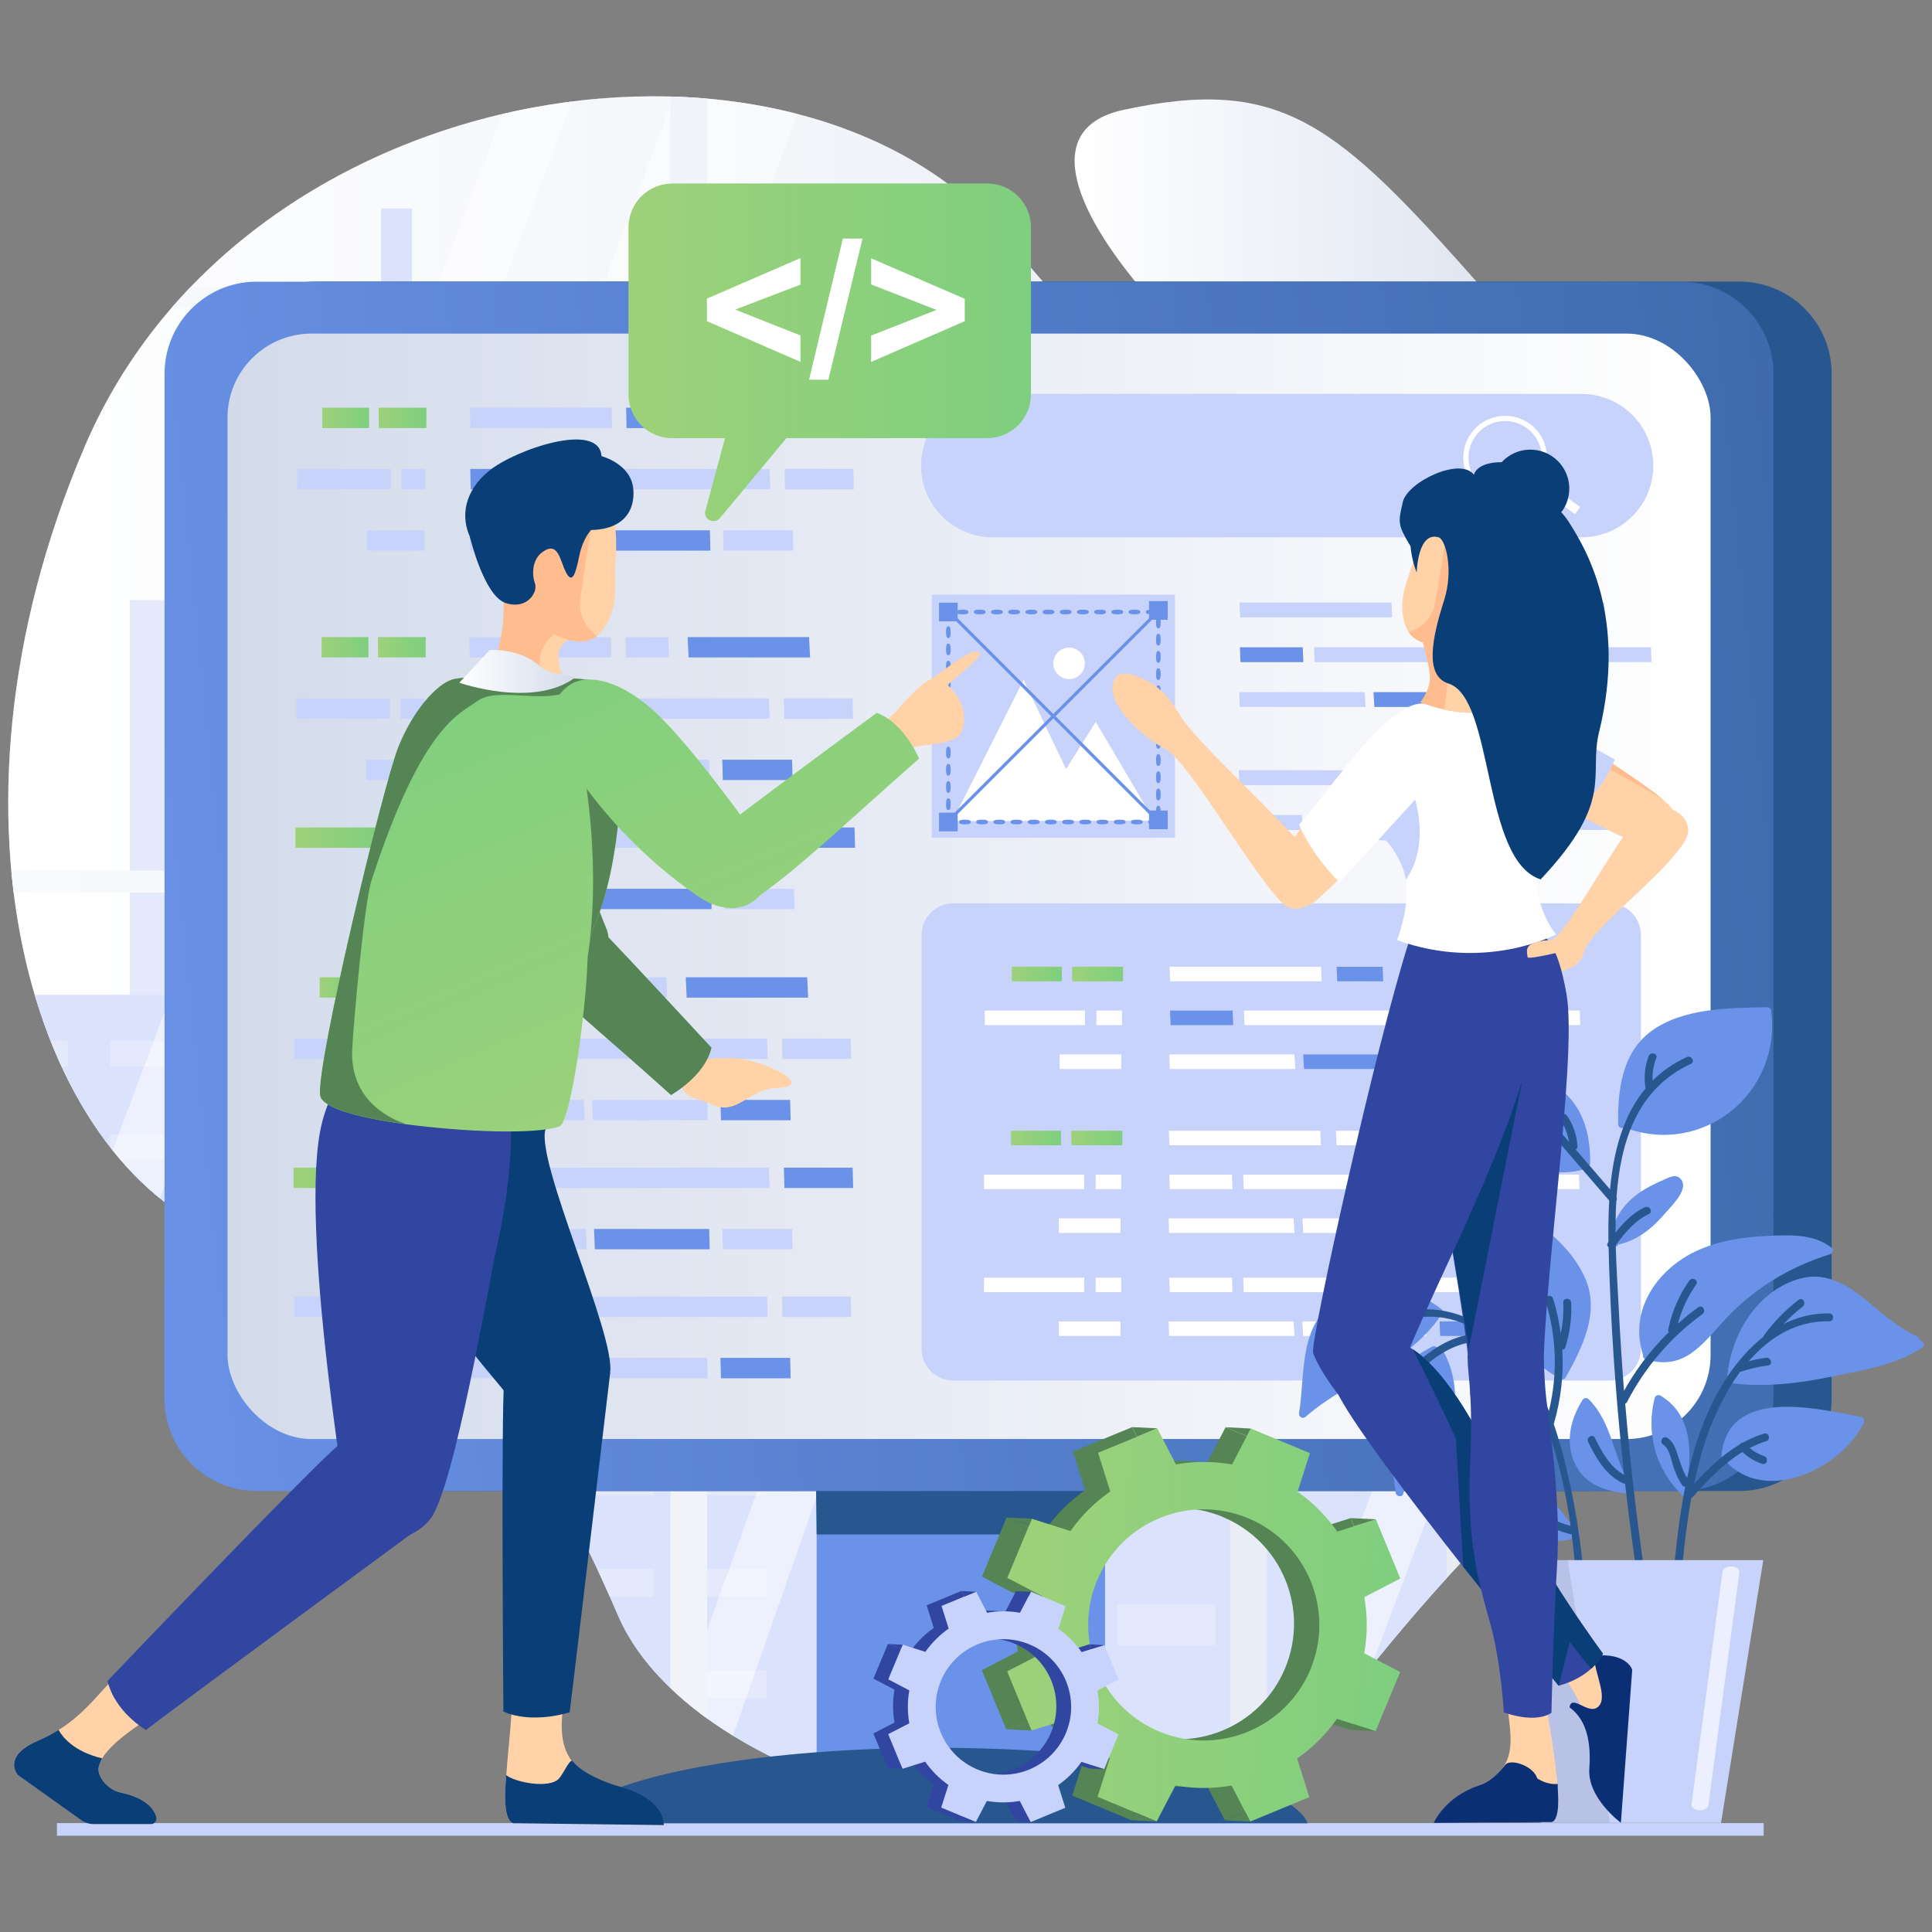 <?xml version="1.0" encoding="UTF-8"?><svg id="Layer1" xmlns="http://www.w3.org/2000/svg" xmlns:xlink="http://www.w3.org/1999/xlink" viewBox="0 0 300 300"><rect x="0" y="0" width="300" height="300" fill="#808080" stroke="none"/><defs><style>.cls-1{fill:none;}.cls-2{clip-path:url(#clippath);}.cls-3{opacity:.08;}.cls-4,.cls-5,.cls-6,.cls-7{fill:#fff;}.cls-8{fill:#ffd2a7;}.cls-9{fill:#ffbc8e;}.cls-10{fill:#6a92e8;}.cls-11{fill:#c8d3fb;}.cls-12{fill:#d5ddfb;}.cls-13{fill:#0a2f75;}.cls-14{fill:#0a3e76;}.cls-15{fill:#3e4063;}.cls-16{fill:#285790;}.cls-17{fill:#558555;}.cls-18{fill:#3146a1;}.cls-19{fill:url(#_ÂÁ_Ï_ÌÌ_È_ËÂÌÚ_4-17);}.cls-20{fill:url(#_ÂÁ_Ï_ÌÌ_È_ËÂÌÚ_4-19);}.cls-21{fill:url(#_ÂÁ_Ï_ÌÌ_È_ËÂÌÚ_4-13);}.cls-22{fill:url(#_ÂÁ_Ï_ÌÌ_È_ËÂÌÚ_4-14);}.cls-23{fill:url(#_ÂÁ_Ï_ÌÌ_È_ËÂÌÚ_4-16);}.cls-24{fill:url(#_ÂÁ_Ï_ÌÌ_È_ËÂÌÚ_4-15);}.cls-25{fill:url(#_ÂÁ_Ï_ÌÌ_È_ËÂÌÚ_4-18);}.cls-26{fill:url(#_ÂÁ_Ï_ÌÌ_È_ËÂÌÚ_4-10);}.cls-27{fill:url(#_ÂÁ_Ï_ÌÌ_È_ËÂÌÚ_4-12);}.cls-28{fill:url(#_ÂÁ_Ï_ÌÌ_È_ËÂÌÚ_4-11);}.cls-29{fill:url(#_ÂÁ_Ï_ÌÌ_È_ËÂÌÚ_7-5);}.cls-30{fill:url(#_ÂÁ_Ï_ÌÌ_È_ËÂÌÚ_7-4);}.cls-31{fill:url(#_ÂÁ_Ï_ÌÌ_È_ËÂÌÚ_7-3);}.cls-32{fill:url(#_ÂÁ_Ï_ÌÌ_È_ËÂÌÚ_7-2);}.cls-33{fill:url(#_ÂÁ_Ï_ÌÌ_È_ËÂÌÚ_4-5);}.cls-34{fill:url(#_ÂÁ_Ï_ÌÌ_È_ËÂÌÚ_4-2);}.cls-35{fill:url(#_ÂÁ_Ï_ÌÌ_È_ËÂÌÚ_4-8);}.cls-36{fill:url(#_ÂÁ_Ï_ÌÌ_È_ËÂÌÚ_4-9);}.cls-37{fill:url(#_ÂÁ_Ï_ÌÌ_È_ËÂÌÚ_4-6);}.cls-38{fill:url(#_ÂÁ_Ï_ÌÌ_È_ËÂÌÚ_4-7);}.cls-39{fill:url(#_ÂÁ_Ï_ÌÌ_È_ËÂÌÚ_4-4);}.cls-40{fill:url(#_ÂÁ_Ï_ÌÌ_È_ËÂÌÚ_4-3);}.cls-5{opacity:.5;}.cls-41{fill:url(#_ÂÁ_Ï_ÌÌ_È_ËÂÌÚ_7);}.cls-42{fill:url(#_ÂÁ_Ï_ÌÌ_È_ËÂÌÚ_5);}.cls-43{fill:url(#_ÂÁ_Ï_ÌÌ_È_ËÂÌÚ_4);}.cls-6{opacity:.35;}.cls-7{opacity:.64;}</style><linearGradient id="_ÂÁ_Ï_ÌÌ_È_ËÂÌÚ_7" x1="1.28" y1="149.01" x2="281.42" y2="149.01" gradientUnits="userSpaceOnUse"><stop offset="0" stop-color="#fff"/><stop offset="1" stop-color="#d3dbeb"/></linearGradient><linearGradient id="_ÂÁ_Ï_ÌÌ_È_ËÂÌÚ_7-2" x1="166.87" y1="54.27" x2="256.36" y2="54.27" xlink:href="#_ÂÁ_Ï_ÌÌ_È_ËÂÌÚ_7"/><clipPath id="clippath"><path class="cls-1" d="m250.28,100.99c-32.91-9.99-61.29-24.11-93.44-63.3C124.68-1.5,38.27,10.56,13.15,69.34c-25.12,58.78-7.03,113.03,23.11,123.08,30.14,10.05,43.08,19.88,59.72,58.44,13.35,30.93,87.57,45.82,110.57,16,42.06-54.55,43.22-33.24,63.32-73.93,20.09-40.69,14.21-81.67-19.59-91.94Z"/></clipPath><linearGradient id="_ÂÁ_Ï_ÌÌ_È_ËÂÌÚ_7-3" x1="-69.74" y1="143.46" x2="466.85" y2="143.46" xlink:href="#_ÂÁ_Ï_ÌÌ_È_ËÂÌÚ_7"/><linearGradient id="_ÂÁ_Ï_ÌÌ_È_ËÂÌÚ_5" x1="-2909.41" y1="151.24" x2="-3314.79" y2="110.82" gradientTransform="translate(-2895.52) rotate(-180) scale(1 -1)" gradientUnits="userSpaceOnUse"><stop offset="0" stop-color="#6a92e8"/><stop offset="1" stop-color="#285790"/></linearGradient><linearGradient id="_ÂÁ_Ï_ÌÌ_È_ËÂÌÚ_7-4" x1="-3732.25" y1="137.63" x2="-3501.97" y2="137.63" gradientTransform="translate(-3466.63) rotate(-180) scale(1 -1)" xlink:href="#_ÂÁ_Ï_ÌÌ_È_ËÂÌÚ_7"/><linearGradient id="_ÂÁ_Ï_ÌÌ_È_ËÂÌÚ_4" x1="58.8" y1="64.88" x2="66.21" y2="64.88" gradientUnits="userSpaceOnUse"><stop offset="0" stop-color="#9ed179"/><stop offset="1" stop-color="#7ecf7f"/></linearGradient><linearGradient id="_ÂÁ_Ï_ÌÌ_È_ËÂÌÚ_4-2" x1="50.04" x2="57.32" xlink:href="#_ÂÁ_Ï_ÌÌ_È_ËÂÌÚ_4"/><linearGradient id="_ÂÁ_Ï_ÌÌ_È_ËÂÌÚ_4-3" x1="45.87" y1="130.07" x2="60.42" y2="130.07" xlink:href="#_ÂÁ_Ï_ÌÌ_È_ËÂÌÚ_4"/><linearGradient id="_ÂÁ_Ï_ÌÌ_È_ËÂÌÚ_4-4" x1="62.08" y1="130.07" x2="65.79" y2="130.07" xlink:href="#_ÂÁ_Ï_ÌÌ_È_ËÂÌÚ_4"/><linearGradient id="_ÂÁ_Ï_ÌÌ_È_ËÂÌÚ_4-5" x1="58.69" y1="100.51" x2="66.1" y2="100.51" xlink:href="#_ÂÁ_Ï_ÌÌ_È_ËÂÌÚ_4"/><linearGradient id="_ÂÁ_Ï_ÌÌ_È_ËÂÌÚ_4-6" x1="49.93" y1="100.51" x2="57.21" y2="100.51" xlink:href="#_ÂÁ_Ï_ÌÌ_È_ËÂÌÚ_4"/><linearGradient id="_ÂÁ_Ï_ÌÌ_È_ËÂÌÚ_4-7" x1="45.57" y1="182.89" x2="60.13" y2="182.89" xlink:href="#_ÂÁ_Ï_ÌÌ_È_ËÂÌÚ_4"/><linearGradient id="_ÂÁ_Ï_ÌÌ_È_ËÂÌÚ_4-8" x1="61.79" y1="182.89" x2="65.5" y2="182.89" xlink:href="#_ÂÁ_Ï_ÌÌ_È_ËÂÌÚ_4"/><linearGradient id="_ÂÁ_Ï_ÌÌ_È_ËÂÌÚ_4-9" x1="58.4" y1="153.33" x2="65.8" y2="153.33" xlink:href="#_ÂÁ_Ï_ÌÌ_È_ËÂÌÚ_4"/><linearGradient id="_ÂÁ_Ï_ÌÌ_È_ËÂÌÚ_4-10" x1="49.64" y1="153.33" x2="56.92" y2="153.33" xlink:href="#_ÂÁ_Ï_ÌÌ_È_ËÂÌÚ_4"/><linearGradient id="_ÂÁ_Ï_ÌÌ_È_ËÂÌÚ_4-11" x1="166.47" y1="151.25" x2="174.39" y2="151.25" xlink:href="#_ÂÁ_Ï_ÌÌ_È_ËÂÌÚ_4"/><linearGradient id="_ÂÁ_Ï_ÌÌ_È_ËÂÌÚ_4-12" x1="157.1" y1="151.25" x2="164.89" y2="151.25" xlink:href="#_ÂÁ_Ï_ÌÌ_È_ËÂÌÚ_4"/><linearGradient id="_ÂÁ_Ï_ÌÌ_È_ËÂÌÚ_4-13" x1="166.35" y1="176.71" x2="174.28" y2="176.71" xlink:href="#_ÂÁ_Ï_ÌÌ_È_ËÂÌÚ_4"/><linearGradient id="_ÂÁ_Ï_ÌÌ_È_ËÂÌÚ_4-14" x1="156.99" y1="176.71" x2="164.77" y2="176.71" xlink:href="#_ÂÁ_Ï_ÌÌ_È_ËÂÌÚ_4"/><linearGradient id="_ÂÁ_Ï_ÌÌ_È_ËÂÌÚ_4-15" x1="91.31" y1="182.55" x2="58.38" y2="106.52" xlink:href="#_ÂÁ_Ï_ÌÌ_È_ËÂÌÚ_4"/><linearGradient id="_ÂÁ_Ï_ÌÌ_È_ËÂÌÚ_7-5" x1="71.33" y1="104.26" x2="89.32" y2="104.26" xlink:href="#_ÂÁ_Ï_ÌÌ_È_ËÂÌÚ_7"/><linearGradient id="_ÂÁ_Ï_ÌÌ_È_ËÂÌÚ_4-16" x1="122.51" y1="169.04" x2="89.59" y2="93.01" xlink:href="#_ÂÁ_Ï_ÌÌ_È_ËÂÌÚ_4"/><linearGradient id="_ÂÁ_Ï_ÌÌ_È_ËÂÌÚ_4-17" x1="141.04" y1="161.01" x2="108.12" y2="84.99" xlink:href="#_ÂÁ_Ï_ÌÌ_È_ËÂÌÚ_4"/><linearGradient id="_ÂÁ_Ï_ÌÌ_È_ËÂÌÚ_4-18" x1="97.59" y1="54.7" x2="160.09" y2="54.7" xlink:href="#_ÂÁ_Ï_ÌÌ_È_ËÂÌÚ_4"/><linearGradient id="_ÂÁ_Ï_ÌÌ_È_ËÂÌÚ_4-19" x1="173.29" y1="180.58" x2="234.95" y2="180.58" gradientTransform="translate(-8.05 61.9) rotate(2.83)" xlink:href="#_ÂÁ_Ï_ÌÌ_È_ËÂÌÚ_4"/></defs><path class="cls-41" d="m250.28,100.99c-32.91-9.99-61.29-24.11-93.44-63.3C124.68-1.5,38.27,10.56,13.15,69.34c-25.12,58.78-7.03,113.03,23.11,123.08,30.14,10.05,43.08,19.88,59.72,58.44,13.35,30.93,87.57,45.82,110.57,16,42.06-54.55,43.22-33.24,63.32-73.93,20.09-40.69,14.21-81.67-19.59-91.94Z"/><path class="cls-32" d="m230,44.55c-22.36-25.27-30.83-32.83-55.55-27.49-24.72,5.33,15.45,48.23,56.39,69.27,40.94,21.04,26.53-10.84-.85-41.78Z"/><rect class="cls-11" x="8.84" y="283.09" width="265.02" height="1.96"/><g class="cls-2"><polygon class="cls-11" points="41.7 93.22 41.7 82.69 59.16 82.69 59.16 32.38 63.97 32.38 63.97 82.69 82.78 82.69 82.78 93.22 92.85 93.22 92.85 304.15 20.21 304.15 20.21 93.22 41.7 93.22"/><rect class="cls-12" x="20.21" y="93.22" width="10.07" height="189.75" transform="translate(50.49 376.18) rotate(180)"/><rect class="cls-11" x="56.53" y="143.46" width="72.64" height="160.69" transform="translate(185.71 447.62) rotate(180)"/><rect class="cls-12" x="56.53" y="143.46" width="10.07" height="160.69" transform="translate(123.13 447.62) rotate(180)"/><rect class="cls-12" x="108.62" y="150.31" width="10.42" height="4.33" transform="translate(227.65 304.94) rotate(180)"/><rect class="cls-12" x="91.06" y="150.31" width="10.42" height="4.33" transform="translate(192.55 304.94) rotate(180)"/><rect class="cls-12" x="108.62" y="166.06" width="10.42" height="4.33" transform="translate(227.65 336.45) rotate(180)"/><rect class="cls-12" x="91.06" y="166.06" width="10.42" height="4.33" transform="translate(192.55 336.45) rotate(180)"/><rect class="cls-12" x="73.51" y="166.06" width="10.42" height="4.33" transform="translate(157.45 336.45) rotate(180)"/><rect class="cls-12" x="108.62" y="181.82" width="10.42" height="4.32" transform="translate(227.65 367.96) rotate(180)"/><rect class="cls-12" x="73.51" y="181.82" width="10.42" height="4.32" transform="translate(157.45 367.96) rotate(180)"/><rect class="cls-12" x="91.06" y="189.69" width="10.42" height="4.33" transform="translate(192.55 383.71) rotate(180)"/><rect class="cls-12" x="108.62" y="197.57" width="10.42" height="4.33" transform="translate(227.65 399.46) rotate(180)"/><rect class="cls-12" x="91.06" y="205.44" width="10.42" height="4.33" transform="translate(192.55 415.21) rotate(180)"/><rect class="cls-12" x="108.62" y="213.32" width="10.42" height="4.33" transform="translate(227.65 430.97) rotate(180)"/><rect class="cls-12" x="73.51" y="213.32" width="10.42" height="4.33" transform="translate(157.45 430.97) rotate(180)"/><rect class="cls-12" x="108.62" y="227.88" width="10.42" height="4.33" transform="translate(227.65 460.08) rotate(180)"/><rect class="cls-12" x="91.06" y="227.88" width="10.42" height="4.33" transform="translate(192.55 460.08) rotate(180)"/><rect class="cls-12" x="108.62" y="243.63" width="10.42" height="4.33" transform="translate(227.65 491.59) rotate(180)"/><rect class="cls-12" x="91.06" y="243.63" width="10.42" height="4.33" transform="translate(192.55 491.59) rotate(180)"/><rect class="cls-12" x="73.51" y="243.63" width="10.42" height="4.33" transform="translate(157.45 491.59) rotate(180)"/><rect class="cls-12" x="108.62" y="259.38" width="10.42" height="4.33" transform="translate(227.65 523.09) rotate(180)"/><rect class="cls-12" x="73.51" y="259.38" width="10.42" height="4.33" transform="translate(157.45 523.09) rotate(180)"/><rect class="cls-12" x="91.06" y="267.26" width="10.42" height="4.33" transform="translate(192.55 538.85) rotate(180)"/><rect class="cls-12" x="73.51" y="267.26" width="10.42" height="4.33" transform="translate(157.45 538.85) rotate(180)"/><rect class="cls-12" x="108.62" y="275.14" width="10.42" height="4.33" transform="translate(227.65 554.6) rotate(180)"/><rect class="cls-12" x="91.06" y="283.01" width="10.42" height="4.33" transform="translate(192.55 570.35) rotate(180)"/><rect class="cls-12" x="108.62" y="290.89" width="10.42" height="4.33" transform="translate(227.65 586.1) rotate(180)"/><rect class="cls-12" x="73.51" y="290.89" width="10.42" height="4.33" transform="translate(157.45 586.1) rotate(180)"/><rect class="cls-11" x="230.35" y="143.46" width="72.64" height="160.69" transform="translate(533.34 447.62) rotate(180)"/><rect class="cls-12" x="230.35" y="143.46" width="10.07" height="160.69" transform="translate(470.77 447.62) rotate(180)"/><rect class="cls-11" x="127.15" y="67.03" width="97.47" height="237.12" transform="translate(351.77 371.18) rotate(180)"/><rect class="cls-12" x="127.15" y="67.03" width="10.07" height="237.12" transform="translate(264.38 371.18) rotate(180)"/><rect class="cls-12" x="199.13" y="78.39" width="15.22" height="6.32" transform="translate(413.49 163.09) rotate(180)"/><rect class="cls-12" x="173.5" y="78.39" width="15.22" height="6.32" transform="translate(362.23 163.09) rotate(180)"/><rect class="cls-12" x="199.13" y="101.39" width="15.22" height="6.32" transform="translate(413.49 209.1) rotate(180)"/><rect class="cls-12" x="173.5" y="101.39" width="15.22" height="6.32" transform="translate(362.23 209.1) rotate(180)"/><rect class="cls-12" x="147.87" y="101.39" width="15.22" height="6.32" transform="translate(310.97 209.1) rotate(180)"/><rect class="cls-12" x="199.13" y="124.39" width="15.22" height="6.32" transform="translate(413.49 255.11) rotate(180)"/><rect class="cls-12" x="147.87" y="124.39" width="15.22" height="6.32" transform="translate(310.97 255.11) rotate(180)"/><rect class="cls-12" x="173.5" y="135.9" width="15.22" height="6.32" transform="translate(362.23 278.11) rotate(180)"/><rect class="cls-12" x="199.13" y="147.4" width="15.22" height="6.32" transform="translate(413.49 301.12) rotate(180)"/><rect class="cls-12" x="173.5" y="158.9" width="15.22" height="6.32" transform="translate(362.23 324.12) rotate(180)"/><rect class="cls-12" x="199.13" y="170.4" width="15.22" height="6.32" transform="translate(413.49 347.12) rotate(180)"/><rect class="cls-12" x="147.87" y="170.4" width="15.22" height="6.32" transform="translate(310.97 347.12) rotate(180)"/><rect class="cls-12" x="199.13" y="191.66" width="15.22" height="6.32" transform="translate(413.49 389.64) rotate(180)"/><rect class="cls-12" x="173.5" y="191.66" width="15.22" height="6.32" transform="translate(362.23 389.64) rotate(180)"/><rect class="cls-12" x="199.13" y="214.66" width="15.22" height="6.32" transform="translate(413.49 435.65) rotate(180)"/><rect class="cls-12" x="173.5" y="214.66" width="15.22" height="6.32" transform="translate(362.23 435.65) rotate(180)"/><rect class="cls-12" x="147.87" y="214.66" width="15.22" height="6.32" transform="translate(310.97 435.65) rotate(180)"/><rect class="cls-12" x="199.13" y="237.67" width="15.22" height="6.32" transform="translate(413.49 481.65) rotate(180)"/><rect class="cls-12" x="147.87" y="237.67" width="15.22" height="6.32" transform="translate(310.97 481.65) rotate(180)"/><rect class="cls-12" x="173.5" y="249.17" width="15.22" height="6.32" transform="translate(362.23 504.66) rotate(180)"/><rect class="cls-12" x="147.87" y="249.17" width="15.22" height="6.32" transform="translate(310.97 504.66) rotate(180)"/><rect class="cls-12" x="199.13" y="260.67" width="15.22" height="6.32" transform="translate(413.49 527.66) rotate(180)"/><rect class="cls-12" x="173.5" y="272.17" width="15.22" height="6.32" transform="translate(362.23 550.66) rotate(180)"/><rect class="cls-12" x="199.13" y="283.67" width="15.22" height="6.32" transform="translate(413.49 573.67) rotate(180)"/><rect class="cls-12" x="147.87" y="283.67" width="15.22" height="6.32" transform="translate(310.97 573.67) rotate(180)"/><rect class="cls-11" x="280.4" y="84.71" width="95.53" height="219.45" transform="translate(656.32 388.86) rotate(180)"/><rect class="cls-12" x="280.4" y="84.71" width="9.87" height="219.45" transform="translate(570.66 388.86) rotate(180)"/><rect class="cls-11" x="-28.33" y="154.47" width="61.53" height="149.68" transform="translate(4.86 458.63) rotate(180)"/><rect class="cls-12" x="17.1" y="161.64" width="9.61" height="3.99" transform="translate(43.82 327.28) rotate(180)"/><rect class="cls-12" x=".93" y="161.64" width="9.61" height="3.99" transform="translate(11.46 327.28) rotate(180)"/><rect class="cls-12" x="17.1" y="176.16" width="9.61" height="3.99" transform="translate(43.82 356.32) rotate(180)"/><rect class="cls-12" x=".93" y="176.16" width="9.61" height="3.99" transform="translate(11.46 356.32) rotate(180)"/><rect class="cls-12" x="17.1" y="190.69" width="9.61" height="3.99" transform="translate(43.82 385.36) rotate(180)"/><rect class="cls-12" x=".93" y="197.95" width="9.61" height="3.99" transform="translate(11.46 399.88) rotate(180)"/><rect class="cls-12" x="17.1" y="205.21" width="9.61" height="3.99" transform="translate(43.82 414.4) rotate(180)"/><rect class="cls-12" x=".93" y="212.47" width="9.61" height="3.99" transform="translate(11.46 428.92) rotate(180)"/><rect class="cls-12" x="17.1" y="219.73" width="9.61" height="3.99" transform="translate(43.82 443.44) rotate(180)"/><rect class="cls-12" x="17.1" y="233.14" width="9.61" height="3.99" transform="translate(43.82 470.28) rotate(180)"/><rect class="cls-12" x=".93" y="233.14" width="9.61" height="3.99" transform="translate(11.46 470.28) rotate(180)"/><rect class="cls-12" x="17.1" y="247.66" width="9.61" height="3.99" transform="translate(43.82 499.32) rotate(180)"/><rect class="cls-12" x=".93" y="247.66" width="9.61" height="3.99" transform="translate(11.46 499.32) rotate(180)"/><rect class="cls-12" x="17.1" y="262.19" width="9.61" height="3.99" transform="translate(43.82 528.36) rotate(180)"/><rect class="cls-12" x=".93" y="269.45" width="9.61" height="3.99" transform="translate(11.46 542.88) rotate(180)"/><rect class="cls-12" x="17.1" y="276.71" width="9.61" height="3.99" transform="translate(43.82 557.4) rotate(180)"/><rect class="cls-12" x=".93" y="283.97" width="9.61" height="3.99" transform="translate(11.46 571.92) rotate(180)"/><rect class="cls-12" x="17.1" y="291.23" width="9.61" height="3.99" transform="translate(43.82 586.44) rotate(180)"/><rect class="cls-6" x="-68.69" y="-5.72" width="260.74" height="297.29"/><polygon class="cls-5" points="22.88 286.2 2.65 286.2 111.13 -2.32 131.36 -2.32 22.88 286.2"/><polygon class="cls-5" points="-12.85 286.2 -22.97 286.2 85.51 -2.32 95.63 -2.32 -12.85 286.2"/><polygon class="cls-5" points="107.97 286.2 97.85 286.2 190.85 28.65 190.85 49.4 107.97 286.2"/><rect class="cls-6" x="195.23" y="-11.61" width="260.74" height="297.29"/><polygon class="cls-5" points="238.35 286.2 218.12 286.2 326.6 -2.32 346.83 -2.32 238.35 286.2"/><polygon class="cls-5" points="202.62 286.2 192.5 286.2 300.98 -2.32 311.1 -2.32 202.62 286.2"/><path class="cls-31" d="m466.85,47.9v-3.4h-9.37V-9.12h0s-260.77,0-260.77,0H-69.74V-2.32h5.68V.08H104.09v44.42H-69.74v3.4H104.09v87.3H-69.74v3.4H104.09v87.3H-69.74v3.4H104.09v56.89H-64v1.97h-5.73v7.87H457.48v-.63h0v-66.09h9.37v-3.4h-9.37v-87.3h9.37v-3.4h-9.37V47.9h9.37Zm-270.11,90.71h81.21v87.3h-81.21v-87.3Zm0-3.4V47.9h81.21v87.3h-81.21Zm0-90.71V.08h81.21v44.42h-81.21Zm0,184.81h81.21v56.89h-81.18v1.97h-.03v-58.85Zm86.92,56.89v-56.89h81.21v56.89h-81.21Zm0-60.29v-87.3h81.21v87.3h-81.21Zm0-90.71V47.9h81.21v87.3h-81.21Zm0-90.71V.08h81.21v44.42h-81.21ZM370.56.08h81.21v44.42h-81.21V.08ZM109.8.08h81.21v44.42h-81.21V.08Zm0,47.82h81.21v87.3h-81.21V47.9Zm0,90.71h81.21v87.3h-81.21v-87.3Zm0,90.71h81.21v58.85h-.03v-1.97h-81.18v-56.89Zm341.98,58.85h-.03v-1.97h-81.18v-56.89h81.21v58.85Zm0-62.26h-81.21v-87.3h81.21v87.3Zm0-90.71h-81.21V47.9h81.21v87.3Z"/></g><rect class="cls-10" x="126.81" y="177.22" width="44.78" height="98.77"/><polygon class="cls-16" points="126.81 238.27 171.6 238.27 171.38 221.6 126.59 221.6 126.81 238.27"/><path class="cls-16" d="m87.96,283.12h115.1c-.73-1.82-3.14-3.52-6.9-5.05-1.33-.53-2.83-1.06-4.49-1.54-5.3-1.56-12.16-2.86-20.08-3.76-7.83-.87-16.71-1.37-26.08-1.37-6.55,0-12.85.24-18.71.69-17.01,1.3-30.44,4.32-36.11,8.12-1.39.93-2.32,1.9-2.73,2.92Z"/><path class="cls-16" d="m34.6,58.06v159.15c0,4.43,2.01,8.39,5.17,11,1.17.99,2.52,1.77,3.96,2.34,1.32.51,2.73.84,4.2.94.33.01.66.03.99.03h221.18c7.92,0,14.32-6.42,14.32-14.32V58.06c0-5.89-3.54-10.95-8.6-13.15-1.76-.76-3.69-1.19-5.72-1.19H48.92c-.14,0-.29,0-.43.02-.14,0-.29.01-.43.01-3.02.19-5.77,1.29-8,3.04-3.33,2.63-5.46,6.69-5.46,11.26Z"/><path class="cls-42" d="m25.55,58.06v159.13c0,1.16.14,2.3.4,3.37,1.39,5.83,6.36,10.28,12.46,10.88.49.06.97.09,1.46.09h221.18c.1,0,.17,0,.24-.01,7.82-.11,14.09-6.47,14.09-14.32V58.06c0-7.92-6.42-14.32-14.33-14.32H39.87c-.36,0-.7.01-1.06.03-7.43.56-13.26,6.73-13.26,14.29Z"/><rect class="cls-30" x="35.33" y="51.8" width="230.29" height="171.65" rx="13.05" ry="13.05"/><polygon class="cls-11" points="72.97 63.3 73.05 66.47 95.04 66.47 94.96 63.3 72.97 63.3"/><polygon class="cls-11" points="83.75 72.82 83.84 75.98 119.6 75.98 119.52 72.82 83.75 72.82"/><polygon class="cls-10" points="73.02 72.82 73.1 75.98 82.21 75.98 82.12 72.82 73.02 72.82"/><polygon class="cls-11" points="72.92 82.34 73 85.5 91.21 85.5 91.07 82.34 72.92 82.34"/><polygon class="cls-10" points="92.34 82.34 92.48 85.5 110.31 85.5 110.23 82.34 92.34 82.34"/><polygon class="cls-11" points="57 82.34 56.99 85.5 65.94 85.5 65.95 82.34 57 82.34"/><polygon class="cls-11" points="46.13 72.82 46.12 75.98 60.67 75.98 60.68 72.82 46.13 72.82"/><polygon class="cls-11" points="62.34 72.82 62.34 75.98 66.04 75.98 66.05 72.82 62.34 72.82"/><polygon class="cls-43" points="58.8 63.3 58.82 66.47 66.2 66.47 66.21 63.3 58.8 63.3"/><polygon class="cls-34" points="50.05 63.3 50.04 66.47 57.32 66.47 57.31 63.3 50.05 63.3"/><polygon class="cls-11" points="56.89 117.97 56.88 121.13 65.83 121.13 65.83 117.97 56.89 117.97"/><polygon class="cls-11" points="46.02 108.45 46.01 111.61 60.56 111.61 60.56 108.45 46.02 108.45"/><polygon class="cls-11" points="62.23 108.45 62.23 111.61 65.93 111.61 65.93 108.45 62.23 108.45"/><polygon class="cls-11" points="56.75 138.01 56.74 141.17 65.68 141.17 65.69 138.01 56.75 138.01"/><polygon class="cls-40" points="45.87 128.49 45.87 131.65 60.42 131.65 60.42 128.49 45.87 128.49"/><polygon class="cls-39" points="62.09 128.49 62.08 131.65 65.78 131.65 65.79 128.49 62.09 128.49"/><polygon class="cls-33" points="58.69 98.93 58.71 102.09 66.09 102.09 66.1 98.93 58.69 98.93"/><polygon class="cls-37" points="49.94 98.93 49.93 102.09 57.21 102.09 57.2 98.93 49.94 98.93"/><polygon class="cls-10" points="97.22 63.3 97.3 66.47 103.97 66.47 103.89 63.3 97.22 63.3"/><polygon class="cls-11" points="121.82 72.82 121.9 75.98 132.58 75.98 132.5 72.82 121.82 72.82"/><polygon class="cls-11" points="112.27 82.34 112.35 85.5 123.18 85.5 123.1 82.34 112.27 82.34"/><polygon class="cls-11" points="106.88 63.3 107.04 66.47 125.9 66.47 125.74 63.3 106.88 63.3"/><polygon class="cls-11" points="72.86 98.93 72.94 102.09 94.93 102.09 94.85 98.93 72.86 98.93"/><polygon class="cls-11" points="83.64 108.45 83.73 111.61 119.49 111.61 119.41 108.45 83.64 108.45"/><polygon class="cls-11" points="72.91 108.45 72.99 111.61 82.09 111.61 82.01 108.45 72.91 108.45"/><polygon class="cls-11" points="72.81 117.97 72.89 121.13 91.1 121.13 90.97 117.97 72.81 117.97"/><polygon class="cls-11" points="92.23 117.97 92.36 121.13 110.2 121.13 110.12 117.97 92.23 117.97"/><polygon class="cls-11" points="97.11 98.93 97.19 102.09 103.86 102.09 103.78 98.93 97.11 98.93"/><polygon class="cls-11" points="121.71 108.45 121.79 111.61 132.47 111.61 132.39 108.45 121.71 108.45"/><polygon class="cls-10" points="112.16 117.97 112.24 121.13 123.07 121.13 122.99 117.97 112.16 117.97"/><polygon class="cls-11" points="83.94 128.49 84.02 131.65 119.79 131.65 119.71 128.49 83.94 128.49"/><polygon class="cls-11" points="73.21 128.49 73.29 131.65 82.39 131.65 82.31 128.49 73.21 128.49"/><polygon class="cls-11" points="73.11 138.01 73.19 141.17 91.39 141.17 91.26 138.01 73.11 138.01"/><polygon class="cls-10" points="92.53 138.01 92.66 141.17 110.5 141.17 110.42 138.01 92.53 138.01"/><polygon class="cls-10" points="122.01 128.49 122.09 131.65 132.77 131.65 132.69 128.49 122.01 128.49"/><polygon class="cls-11" points="112.46 138.01 112.54 141.17 123.36 141.17 123.29 138.01 112.46 138.01"/><polygon class="cls-10" points="106.77 98.93 106.93 102.09 125.79 102.09 125.63 98.93 106.77 98.93"/><polygon class="cls-11" points="56.6 170.79 56.59 173.95 65.53 173.95 65.54 170.79 56.6 170.79"/><polygon class="cls-11" points="45.72 161.27 45.71 164.43 60.27 164.43 60.27 161.27 45.72 161.27"/><polygon class="cls-11" points="61.94 161.27 61.93 164.43 65.63 164.43 65.64 161.27 61.94 161.27"/><polygon class="cls-11" points="56.45 190.83 56.44 193.99 65.39 193.99 65.4 190.83 56.45 190.83"/><polygon class="cls-38" points="45.58 181.31 45.57 184.47 60.12 184.47 60.13 181.31 45.58 181.31"/><polygon class="cls-35" points="61.8 181.31 61.79 184.47 65.49 184.47 65.5 181.31 61.8 181.31"/><polygon class="cls-36" points="58.4 151.75 58.41 154.91 65.8 154.91 65.8 151.75 58.4 151.75"/><polygon class="cls-26" points="49.65 151.75 49.64 154.91 56.92 154.91 56.9 151.75 49.65 151.75"/><polygon class="cls-11" points="72.56 151.75 72.64 154.91 94.63 154.91 94.55 151.75 72.56 151.75"/><polygon class="cls-11" points="83.35 161.27 83.43 164.43 119.19 164.43 119.12 161.27 83.35 161.27"/><polygon class="cls-11" points="72.62 161.27 72.7 164.43 81.8 164.43 81.72 161.27 72.62 161.27"/><polygon class="cls-11" points="72.52 170.79 72.6 173.95 90.8 173.95 90.67 170.79 72.52 170.79"/><polygon class="cls-11" points="91.94 170.79 92.07 173.95 109.9 173.95 109.82 170.79 91.94 170.79"/><polygon class="cls-11" points="96.81 151.75 96.89 154.91 103.57 154.91 103.49 151.75 96.81 151.75"/><polygon class="cls-11" points="121.42 161.27 121.5 164.43 132.18 164.43 132.1 161.27 121.42 161.27"/><polygon class="cls-10" points="111.87 170.79 111.95 173.95 122.77 173.95 122.69 170.79 111.87 170.79"/><polygon class="cls-11" points="56.6 210.85 56.59 214.02 65.53 214.02 65.54 210.85 56.6 210.85"/><polygon class="cls-11" points="45.72 201.34 45.71 204.5 60.27 204.5 60.27 201.34 45.72 201.34"/><polygon class="cls-11" points="61.94 201.34 61.93 204.5 65.63 204.5 65.64 201.34 61.94 201.34"/><polygon class="cls-11" points="83.35 201.34 83.43 204.5 119.19 204.5 119.12 201.34 83.35 201.34"/><polygon class="cls-11" points="72.62 201.34 72.7 204.5 81.8 204.5 81.72 201.34 72.62 201.34"/><polygon class="cls-11" points="72.52 210.85 72.6 214.02 90.8 214.02 90.67 210.85 72.52 210.85"/><polygon class="cls-11" points="91.94 210.85 92.07 214.02 109.9 214.02 109.82 210.85 91.94 210.85"/><polygon class="cls-11" points="121.42 201.34 121.5 204.5 132.18 204.5 132.1 201.34 121.42 201.34"/><polygon class="cls-10" points="111.87 210.85 111.95 214.02 122.77 214.02 122.69 210.85 111.87 210.85"/><polygon class="cls-11" points="83.65 181.31 83.73 184.47 119.49 184.47 119.41 181.31 83.65 181.31"/><polygon class="cls-11" points="72.92 181.31 73 184.47 82.1 184.47 82.01 181.31 72.92 181.31"/><polygon class="cls-11" points="72.82 190.83 72.9 193.99 91.1 193.99 90.97 190.83 72.82 190.83"/><polygon class="cls-10" points="92.24 190.83 92.37 193.99 110.2 193.99 110.12 190.83 92.24 190.83"/><polygon class="cls-10" points="121.72 181.31 121.8 184.47 132.48 184.47 132.4 181.31 121.72 181.31"/><polygon class="cls-11" points="112.16 190.83 112.24 193.99 123.07 193.99 122.99 190.83 112.16 190.83"/><polygon class="cls-10" points="106.48 151.75 106.63 154.91 125.49 154.91 125.34 151.75 106.48 151.75"/><path class="cls-11" d="m245.59,83.43h-91.44c-6.15,0-11.13-4.98-11.13-11.13h0c0-6.15,4.98-11.13,11.13-11.13h91.44c6.15,0,11.13,4.98,11.13,11.13h0c0,6.15-4.98,11.13-11.13,11.13Z"/><path class="cls-4" d="m245.37,78.74l-6.06-4.41c1.65-2.84.96-6.51-1.74-8.5-2.89-2.13-6.96-1.5-9.09,1.39-2.13,2.89-1.51,6.96,1.39,9.09,2.71,1.99,6.43,1.55,8.64-.89l6.06,4.41.8-1.09Zm-15.03-3.08c-2.53-1.86-3.08-5.43-1.21-7.96,1.86-2.54,5.43-3.08,7.96-1.22,2.54,1.86,3.08,5.43,1.22,7.96-1.86,2.54-5.43,3.08-7.97,1.22Z"/><rect class="cls-11" x="144.68" y="92.33" width="37.76" height="37.76"/><polygon class="cls-4" points="147.89 127.5 158.94 105.58 165.53 119.42 170.15 112.1 179.19 127.41 147.89 127.5"/><path class="cls-4" d="m168.45,103.03c-.01,1.35-1.12,2.43-2.47,2.42-1.35-.01-2.43-1.12-2.42-2.47.01-1.35,1.12-2.43,2.47-2.42,1.35.01,2.43,1.12,2.42,2.47Z"/><polygon class="cls-10" points="147.43 127.69 147.08 127.35 179.69 94.73 180.04 95.08 147.43 127.69"/><polygon class="cls-10" points="179.69 127.69 147.08 95.08 147.43 94.73 180.04 127.35 179.69 127.69"/><path class="cls-10" d="m179.2,128c-.8,0-.91-.17-.91-.36s.11-.36.91-.36.91.18.91.36-.11.36-.91.36Z"/><path class="cls-10" d="m176.53,128c-.8,0-.91-.17-.91-.36s.11-.36.91-.36.91.18.91.36-.11.36-.91.36Z"/><path class="cls-10" d="m173.86,128c-.8,0-.91-.17-.91-.36s.11-.36.91-.36.91.18.91.36-.11.36-.91.36Z"/><path class="cls-10" d="m171.19,128c-.8,0-.91-.17-.91-.36s.11-.36.91-.36.91.18.91.36-.11.36-.91.36Z"/><path class="cls-10" d="m168.52,128c-.8,0-.91-.17-.91-.36s.11-.36.91-.36.91.18.91.36-.11.36-.91.36Z"/><path class="cls-10" d="m165.85,128c-.8,0-.91-.17-.91-.36s.11-.36.91-.36.91.18.91.36-.11.36-.91.36Z"/><path class="cls-10" d="m163.18,128c-.8,0-.91-.17-.91-.36s.11-.36.91-.36.91.18.91.36-.11.36-.91.36Z"/><path class="cls-10" d="m160.51,128c-.8,0-.91-.17-.91-.36s.11-.36.91-.36.91.18.91.36-.11.36-.91.36Z"/><path class="cls-10" d="m157.84,128c-.8,0-.91-.17-.91-.36s.11-.36.91-.36.91.18.91.36c0,.19-.11.36-.91.36Z"/><path class="cls-10" d="m155.17,128c-.8,0-.91-.17-.91-.36,0-.18.11-.36.91-.36s.91.18.91.36-.11.36-.91.36Z"/><path class="cls-10" d="m152.5,128c-.8,0-.91-.17-.91-.36s.11-.36.91-.36.91.18.91.36-.11.36-.91.36Z"/><path class="cls-10" d="m149.83,128c-.8,0-.91-.17-.91-.36s.11-.36.91-.36.91.18.91.36-.11.36-.91.36Z"/><path class="cls-10" d="m147.62,128.13l-.18-.14c-.06,0-.11,0-.17,0h-.36s0-.46,0-.46v-.03l-.25-.25h.25c.04-.55.2-.64.35-.64.17,0,.32.09.35.68.26.04.46.12.46.33s-.19.29-.45.33v.16Z"/><path class="cls-10" d="m147.26,125.78c-.18,0-.36-.11-.36-.91s.18-.91.36-.91.36.11.36.91-.17.91-.36.91Z"/><path class="cls-10" d="m147.26,123.11c-.18,0-.36-.11-.36-.91s.18-.91.36-.91.36.11.36.91-.17.91-.36.91Z"/><path class="cls-10" d="m147.26,120.44c-.18,0-.36-.11-.36-.91s.18-.91.36-.91.36.11.36.91-.17.91-.36.91Z"/><path class="cls-10" d="m147.26,117.77c-.18,0-.36-.11-.36-.91s.18-.91.36-.91.36.11.36.91-.17.91-.36.91Z"/><path class="cls-10" d="m147.26,115.1c-.18,0-.36-.11-.36-.91s.18-.91.36-.91.36.11.36.91-.17.91-.36.91Z"/><path class="cls-10" d="m147.26,112.43c-.18,0-.36-.11-.36-.91s.18-.91.36-.91.36.11.36.91-.17.91-.36.91Z"/><path class="cls-10" d="m147.26,109.76c-.18,0-.36-.11-.36-.91s.18-.91.36-.91.36.11.36.91-.17.91-.36.91Z"/><path class="cls-10" d="m147.26,107.09c-.18,0-.36-.11-.36-.91s.18-.91.36-.91.36.11.36.91-.17.91-.36.91Z"/><path class="cls-10" d="m147.26,104.42c-.18,0-.36-.11-.36-.91s.18-.91.36-.91.36.11.36.91-.17.91-.36.91Z"/><path class="cls-10" d="m147.26,101.74c-.18,0-.36-.11-.36-.91s.18-.91.36-.91.36.11.36.91-.17.91-.36.91Z"/><path class="cls-10" d="m147.26,99.07c-.18,0-.36-.11-.36-.91s.18-.91.36-.91.36.11.36.91-.17.91-.36.91Z"/><path class="cls-10" d="m149.46,95.39c-.8,0-.91-.18-.91-.36s.11-.36.91-.36.91.17.91.36-.11.36-.91.36Z"/><path class="cls-10" d="m152.13,95.39c-.8,0-.91-.18-.91-.36s.11-.36.91-.36.91.17.91.36-.11.36-.91.36Z"/><path class="cls-10" d="m154.8,95.39c-.8,0-.91-.18-.91-.36s.11-.36.91-.36.91.17.91.36-.11.36-.91.36Z"/><path class="cls-10" d="m157.47,95.39c-.8,0-.91-.18-.91-.36s.11-.36.91-.36.91.17.91.36-.11.36-.91.36Z"/><path class="cls-10" d="m160.14,95.39c-.8,0-.91-.18-.91-.36s.11-.36.91-.36.91.17.91.36-.11.36-.91.36Z"/><path class="cls-10" d="m162.81,95.39c-.8,0-.91-.18-.91-.36s.11-.36.91-.36.91.17.91.36-.11.36-.91.36Z"/><path class="cls-10" d="m165.48,95.39c-.8,0-.91-.18-.91-.36s.11-.36.91-.36.91.17.91.36-.11.36-.91.36Z"/><path class="cls-10" d="m168.15,95.39c-.8,0-.91-.18-.91-.36s.11-.36.91-.36.91.17.91.36-.11.36-.91.36Z"/><path class="cls-10" d="m170.82,95.39c-.8,0-.91-.18-.91-.36s.11-.36.91-.36.91.17.91.36-.11.36-.91.36Z"/><path class="cls-10" d="m173.49,95.39c-.8,0-.91-.18-.91-.36s.11-.36.91-.36.91.17.91.36-.11.36-.91.36Z"/><path class="cls-10" d="m176.16,95.39c-.8,0-.91-.18-.91-.36s.11-.36.91-.36.91.17.91.36-.11.36-.91.36Z"/><path class="cls-10" d="m178.83,95.39c-.8,0-.91-.18-.91-.36s.11-.36.91-.36.91.17.91.36-.11.36-.91.36Z"/><path class="cls-10" d="m179.87,97.57c-.19,0-.36-.11-.36-.91s.17-.91.36-.91.36.11.36.91-.18.91-.36.91Z"/><path class="cls-10" d="m179.87,100.24c-.19,0-.36-.11-.36-.91s.17-.91.36-.91.36.11.36.91-.18.91-.36.91Z"/><path class="cls-10" d="m179.87,102.91c-.19,0-.36-.11-.36-.91s.17-.91.36-.91.36.11.36.91-.18.91-.36.91Z"/><path class="cls-10" d="m179.87,105.58c-.19,0-.36-.11-.36-.91s.17-.91.36-.91.36.11.36.91-.18.91-.36.91Z"/><path class="cls-10" d="m179.87,108.25c-.19,0-.36-.11-.36-.91s.17-.91.36-.91.36.11.36.91c0,.8-.18.91-.36.91Z"/><path class="cls-10" d="m179.87,110.92c-.19,0-.36-.11-.36-.91s.17-.91.36-.91.36.11.36.91c0,.8-.18.91-.36.91Z"/><path class="cls-10" d="m179.87,113.59c-.19,0-.36-.11-.36-.91s.17-.91.36-.91.36.11.36.91-.18.91-.36.91Z"/><path class="cls-10" d="m179.87,116.26c-.19,0-.36-.11-.36-.91s.17-.91.36-.91.36.11.36.91-.18.91-.36.91Z"/><path class="cls-10" d="m179.87,118.93c-.19,0-.36-.11-.36-.91s.17-.91.36-.91.36.11.36.91-.18.91-.36.91Z"/><path class="cls-10" d="m179.87,121.6c-.19,0-.36-.11-.36-.91s.17-.91.36-.91.36.11.36.91-.18.91-.36.91Z"/><path class="cls-10" d="m179.87,124.28c-.19,0-.36-.11-.36-.91s.17-.91.36-.91.36.11.36.91-.18.91-.36.91Z"/><path class="cls-10" d="m179.87,126.94c-.19,0-.36-.11-.36-.91s.17-.91.36-.91.36.11.36.91c0,.8-.18.91-.36.91Z"/><rect class="cls-10" x="178.66" y="126.1" width="2.42" height="2.42"/><path class="cls-10" d="m181.32,128.76h-2.9v-2.9h2.9v2.9Zm-2.42-.49h1.93v-1.93h-1.93v1.93Z"/><rect class="cls-10" x="146.05" y="126.43" width="2.42" height="2.42"/><path class="cls-10" d="m148.71,129.09h-2.9v-2.9h2.9v2.9Zm-2.42-.49h1.93v-1.93h-1.93v1.93Z"/><rect class="cls-10" x="178.66" y="93.58" width="2.42" height="2.41"/><path class="cls-10" d="m181.32,96.24h-2.9v-2.9h2.9v2.9Zm-2.42-.49h1.93v-1.93s-1.93,0-1.93,0v1.93Z"/><rect class="cls-10" x="146.05" y="93.82" width="2.42" height="2.42"/><path class="cls-10" d="m148.71,96.48h-2.9v-2.9h2.9v2.9Zm-2.42-.49h1.93v-1.93h-1.93v1.93Z"/><polygon class="cls-11" points="192.47 93.56 192.56 95.87 216.16 95.87 216.07 93.56 192.47 93.56"/><polygon class="cls-11" points="204.04 100.51 204.14 102.82 242.52 102.82 242.43 100.51 204.04 100.51"/><polygon class="cls-10" points="192.53 100.51 192.62 102.82 202.39 102.82 202.29 100.51 192.53 100.51"/><polygon class="cls-11" points="192.42 107.47 192.51 109.78 212.05 109.78 211.91 107.47 192.42 107.47"/><polygon class="cls-10" points="213.27 107.47 213.41 109.78 232.55 109.78 232.46 107.47 213.27 107.47"/><polygon class="cls-10" points="218.5 93.56 218.58 95.87 225.74 95.87 225.66 93.56 218.5 93.56"/><polygon class="cls-11" points="244.9 100.51 244.99 102.82 256.45 102.82 256.36 100.51 244.9 100.51"/><polygon class="cls-11" points="234.65 107.47 234.74 109.78 246.36 109.78 246.27 107.47 234.65 107.47"/><polygon class="cls-11" points="228.87 93.56 229.04 95.87 249.28 95.87 249.11 93.56 228.87 93.56"/><polygon class="cls-11" points="192.35 119.6 192.44 121.91 216.04 121.91 215.95 119.6 192.35 119.6"/><polygon class="cls-11" points="203.93 126.56 204.02 128.87 242.4 128.87 242.31 126.56 203.93 126.56"/><polygon class="cls-11" points="192.41 126.56 192.5 128.87 202.27 128.87 202.17 126.56 192.41 126.56"/><polygon class="cls-11" points="218.38 119.6 218.46 121.91 225.63 121.91 225.54 119.6 218.38 119.6"/><polygon class="cls-11" points="244.78 126.56 244.87 128.87 256.33 128.87 256.25 126.56 244.78 126.56"/><polygon class="cls-10" points="228.75 119.6 228.92 121.91 249.16 121.91 248.99 119.6 228.75 119.6"/><path class="cls-11" d="m148.01,140.27h101.88c2.71,0,4.91,2.2,4.91,4.91v64.28c0,2.71-2.2,4.91-4.91,4.91h-101.88c-2.71,0-4.91-2.2-4.91-4.91v-64.28c0-2.71,2.2-4.91,4.91-4.91Z"/><polygon class="cls-4" points="181.62 150.12 181.71 152.38 205.23 152.38 205.14 150.12 181.62 150.12"/><polygon class="cls-4" points="193.15 156.92 193.25 159.18 231.5 159.18 231.41 156.92 193.15 156.92"/><polygon class="cls-10" points="181.68 156.92 181.77 159.18 191.5 159.18 191.41 156.92 181.68 156.92"/><polygon class="cls-4" points="181.57 163.73 181.66 165.99 201.13 165.99 200.99 163.73 181.57 163.73"/><polygon class="cls-10" points="202.35 163.73 202.49 165.99 221.56 165.99 221.47 163.73 202.35 163.73"/><polygon class="cls-4" points="164.54 163.73 164.53 165.99 174.1 165.99 174.11 163.73 164.54 163.73"/><polygon class="cls-4" points="152.91 156.92 152.91 159.18 168.47 159.18 168.47 156.92 152.91 156.92"/><polygon class="cls-4" points="170.26 156.92 170.25 159.18 174.21 159.18 174.22 156.92 170.26 156.92"/><polygon class="cls-28" points="166.47 150.12 166.49 152.38 174.38 152.38 174.39 150.12 166.47 150.12"/><polygon class="cls-27" points="157.11 150.12 157.1 152.38 164.89 152.38 164.87 150.12 157.11 150.12"/><polygon class="cls-4" points="164.42 189.19 164.42 191.45 173.98 191.45 173.99 189.19 164.42 189.19"/><polygon class="cls-4" points="152.8 182.39 152.79 184.65 168.35 184.65 168.36 182.39 152.8 182.39"/><polygon class="cls-4" points="170.14 182.39 170.13 184.65 174.09 184.65 174.1 182.39 170.14 182.39"/><polygon class="cls-21" points="166.35 175.58 166.37 177.84 174.27 177.84 174.28 175.58 166.35 175.58"/><polygon class="cls-22" points="156.99 175.58 156.99 177.84 164.77 177.84 164.75 175.58 156.99 175.58"/><polygon class="cls-10" points="207.56 150.12 207.64 152.38 214.78 152.38 214.7 150.12 207.56 150.12"/><polygon class="cls-4" points="233.87 156.92 233.96 159.18 245.38 159.18 245.3 156.92 233.87 156.92"/><polygon class="cls-4" points="223.66 163.73 223.74 165.99 235.32 165.99 235.24 163.73 223.66 163.73"/><polygon class="cls-4" points="217.89 150.12 218.06 152.38 238.23 152.38 238.07 150.12 217.89 150.12"/><polygon class="cls-4" points="181.5 175.58 181.59 177.84 205.11 177.84 205.02 175.58 181.5 175.58"/><polygon class="cls-4" points="193.04 182.39 193.13 184.65 231.38 184.65 231.29 182.39 193.04 182.39"/><polygon class="cls-4" points="181.56 182.39 181.65 184.65 191.38 184.65 191.29 182.39 181.56 182.39"/><polygon class="cls-4" points="181.46 189.19 181.54 191.45 201.01 191.45 200.87 189.19 181.46 189.19"/><polygon class="cls-4" points="202.23 189.19 202.37 191.45 221.44 191.45 221.36 189.19 202.23 189.19"/><polygon class="cls-4" points="207.44 175.58 207.53 177.84 214.66 177.84 214.58 175.58 207.44 175.58"/><polygon class="cls-4" points="233.76 182.39 233.84 184.65 245.26 184.65 245.18 182.39 233.76 182.39"/><polygon class="cls-10" points="223.54 189.19 223.62 191.45 235.21 191.45 235.12 189.19 223.54 189.19"/><polygon class="cls-4" points="164.42 205.19 164.42 207.45 173.98 207.45 173.99 205.19 164.42 205.19"/><polygon class="cls-4" points="152.8 198.39 152.79 200.65 168.35 200.65 168.36 198.39 152.8 198.39"/><polygon class="cls-4" points="170.14 198.39 170.13 200.65 174.09 200.65 174.1 198.39 170.14 198.39"/><polygon class="cls-4" points="193.04 198.39 193.13 200.65 231.38 200.65 231.29 198.39 193.04 198.39"/><polygon class="cls-4" points="181.56 198.39 181.65 200.65 191.38 200.65 191.29 198.39 181.56 198.39"/><polygon class="cls-4" points="181.46 205.19 181.54 207.45 201.01 207.45 200.87 205.19 181.46 205.19"/><polygon class="cls-4" points="202.23 205.19 202.37 207.45 221.44 207.45 221.36 205.19 202.23 205.19"/><polygon class="cls-4" points="233.76 198.39 233.84 200.65 245.26 200.65 245.18 198.39 233.76 198.39"/><polygon class="cls-10" points="223.54 205.19 223.62 207.45 235.21 207.45 235.12 205.19 223.54 205.19"/><polygon class="cls-10" points="217.78 175.58 217.94 177.84 238.12 177.84 237.95 175.58 217.78 175.58"/><path class="cls-14" d="m84.72,175.35c1.61-4.9-16.81-21.78-16.81-21.78-6.16,4.48-18.94,10.16-15.24,24.27,3.67,13.96,31.98,45.51,31.98,45.51,0,0,9.16-4.49,10.08-10.21.92-5.72-11.62-32.9-10.02-37.79Z"/><path class="cls-8" d="m18.75,278.35c-2.09-.44-3.69-2.56-3.43-3.92.67-3.6,7.75-7.45,11.28-9.95l-5.73-6.52c-5.11,3.28-6.94,8.9-14.98,12.34-5.71,2.45-3.11,5.34-3.11,5.34l9.8,6.97c.57.4,1.24.62,1.94.62h8.92c.58,0,1-.56.84-1.11-.34-1.17-1.53-2.94-5.52-3.78Z"/><path class="cls-14" d="m18.75,278.35c-2.09-.44-3.69-2.56-3.43-3.92.09-.46.28-.92.55-1.39-4.41-1.06-6.17-3.32-6.78-4.42-.95.6-2,1.16-3.2,1.68-5.71,2.45-3.11,5.34-3.11,5.34l9.8,6.98c.57.4,1.24.62,1.94.62h8.92c.58,0,1-.56.84-1.11-.34-1.17-1.53-2.94-5.52-3.78Z"/><path class="cls-8" d="m96.2,277.61c-11.99-2.98-8.94-10.77-7.68-18.92l-9.46-.88c.95,6.76.14,9.58-.55,19.13-.49,6.79,1.45,6.18,1.45,6.18l23.11.29s.07-4.06-6.87-5.79Z"/><path class="cls-14" d="m96.25,277.43c-2.08-.58-5.87-2.04-7.3-3.93-.43-.58-1.42,1.89-2.17,2.69-1.5,1.61-6.81.57-8.2-.56,0,.47-.03.86-.07,1.3-.49,6.79,1.45,6.18,1.45,6.18l23.11.29s.41-3.95-6.82-5.96Z"/><path class="cls-14" d="m78.3,214.07c-.51,5.29-.13,51.7-.13,51.7,4.59,2.02,10.29.11,10.29.11.69-5.53,6.29-52.73,6.29-52.73,0,0-15.93-4.37-16.44.92Z"/><path class="cls-18" d="m52.76,224.23c-4.37,3.54-36.06,36.78-36.06,36.78,1.14,4.86,5.96,7.62,5.96,7.62,4.66-3.59,43.31-32.01,43.31-32.01,0,0-8.84-15.93-13.21-12.39Z"/><path class="cls-18" d="m77.1,193.84c5.85-26.25-1.49-33.38-1.49-33.38-7.59.64-21.57-1.65-25.58,13.77-3.97,15.26,4.67,65.35,4.67,65.35,0,0,8.44,1.09,12.15-3.76,3.71-4.85,9.08-36.77,10.25-41.99Z"/><path class="cls-8" d="m120.68,168.92c-4.35.14-6.07,4.2-9.74,2.73-3.67-1.47-5.35-1.33-5.27-4.35.07-3.02,2.51-2.86,7.45-3.02,4.81-.15,14.02,4.43,7.56,4.64Z"/><path class="cls-17" d="m71,109.89c2.64-2.22,6.08-2.68,10.63,3.73,4.2,5.92,10.32,25.49,12.5,30.49,2.03,4.66-4.88,12.42-11.91,4.81-7.03-7.62-9.59-16.88-11.92-25.07-2.33-8.19-2.16-11.55.71-13.96Z"/><path class="cls-17" d="m81.6,149.04c4.7,5.81,11.49,10.95,22.59,21,0,0,5.28-2.92,6.29-7.35,0,0-17.02-18.44-19.27-20.5-2.25-2.05-14.51.8-9.62,6.85Z"/><path class="cls-8" d="m89.99,98.71s-2.96.51-3.25,2.71c-.29,2.2,1.08,4.23,1.08,4.23,0,0-6.27,1.95-12.02.02,0,0,2.62-5.78,2.41-11.81-.21-6.02,11.79,4.85,11.79,4.85Z"/><path class="cls-9" d="m83.81,102.99c-.09-2.84,2.1-5.03,4.72-5.54-3.19-2.67-10.5-8.31-10.33-3.59.21,6.03-2.41,11.81-2.41,11.81,2.83.95,5.79.96,8.06.73-.02-1.13,0-2.27-.04-3.4Z"/><path class="cls-8" d="m95.32,79.61s.59,4,.26,7.28c-.33,3.28.86,7.63-2.32,11.31-3.18,3.68-10.36-.49-12-4.99-1.63-4.49-.14-8,2.19-10.04,2.33-2.04,11.86-3.56,11.86-3.56Z"/><path class="cls-9" d="m90.05,93.71c.07-1.62,2.04-13.5,2.04-13.5-2.99.63-7.19,1.69-8.63,2.95-2.33,2.04-3.82,5.55-2.19,10.04,1.55,4.26,8.06,8.22,11.45,5.51-1.65-1.06-2.75-3.01-2.67-5.01Z"/><path class="cls-14" d="m91.79,82.3s-1.27,1.22-1.85,4.06c-.57,2.84-1.1,4.39-2.06,2.5-.96-1.9-1.2-4.92-3.67-3.12-1.64,1.19-1.62,3.56-1.14,4.86.49,1.3-1.18,4.14-4.55,3.04-3.37-1.11-5.55-10.25-5.55-10.25,0,0,15.49-4.73,18.8-1.08Z"/><path class="cls-14" d="m93.4,70.83s4.53,1.16,4.93,5.02c.35,3.42-1.52,6.75-7.59,6.43-6.07-.31-6.5,3.47-9.71,4.45-3.21.99-6.44.02-7.96-3.15-1.58-3.29-1.05-7.28,2.91-10.5,3.96-3.22,17.03-7.77,17.42-2.25Z"/><path class="cls-24" d="m96.96,117.36c-.06.68-.12,1.37-.18,2.07-.68,7.97-1.29,16.81-4.56,24.52-.32.76-.55,1.73-.72,2.86-.03.2-.05.4-.08.61,0,.04-.01.08-.02.12-.1.82-.17,1.72-.21,2.66-.48,9.18-2.72,24.15-4.32,24.71-3.68,1.28-14.76.87-23.84-.34t0,0c-.66-.09-1.31-.18-1.95-.28-.17-.03-.33-.06-.49-.08-.26-.04-.52-.08-.77-.13-.18-.03-.37-.06-.55-.09-.22-.04-.45-.08-.67-.13-.3-.05-.59-.11-.88-.17,0,0-.02,0-.03,0-.19-.04-.38-.08-.57-.12-.27-.06-.54-.12-.8-.18-.11-.03-.22-.05-.33-.08-2.15-.51-3.9-1.11-5-1.77-.03-.02-.07-.05-.1-.06-.16-.1-.3-.2-.43-.3-.06-.04-.11-.09-.16-.13-.15-.14-.27-.27-.37-.41-.03-.05-.06-.1-.08-.14,0,0,0,0,0-.02-.03-.06-.05-.12-.07-.17,0,0,0-.01,0-.02-.02-.06-.04-.11-.05-.17-.74-4.45,9.85-48.49,12.16-54.17,2.29-5.64,5.83-9.6,8.31-10.42.08-.02.16-.05.26-.07.1-.02.2-.04.32-.06.18-.03.37-.06.59-.09.66-.09,1.5-.16,2.46-.21.1,0,.21,0,.33-.02.11,0,.22,0,.34-.02.27-.01.55-.02.84-.03.2,0,.39-.01.59-.02.04,0,.08,0,.12,0,5.12-.12,12.11.1,15.85.63.24.03.47.09.69.18,2.8,1.01,4.96,5.64,4.42,11.58Z"/><path class="cls-17" d="m92.54,105.78c-.58.48-2.31,1.62-6.62,2.21-3.93.53-9.3-.99-11.78.86-2.67,1.98-8.55,3.55-16.46,27.9-1.14,3.5-2.82,22.54-2.99,26.21-.28,6.08,3.4,9.9,8.34,11.59-.66-.09-1.32-.19-1.95-.28-.16-.02-.33-.05-.49-.08-.26-.04-.52-.09-.77-.13-.18-.03-.37-.06-.55-.09-.22-.04-.45-.08-.67-.12-.3-.05-.59-.11-.88-.17,0,0-.02,0-.03,0-.19-.04-.38-.08-.57-.12-.27-.06-.54-.12-.8-.18-.11-.03-.22-.05-.33-.08-2.15-.52-3.9-1.11-5-1.77-.03-.02-.07-.04-.1-.06-.16-.1-.3-.2-.43-.3-.06-.04-.11-.09-.16-.13-.15-.14-.27-.27-.37-.41-.03-.05-.06-.1-.09-.14,0,0,0,0,0-.01-.03-.06-.06-.12-.07-.17,0,0,0,0,0-.02-.02-.06-.04-.11-.05-.17-.74-4.45,9.85-48.49,12.15-54.17,2.29-5.64,5.83-9.59,8.31-10.42.07-.02.16-.05.25-.07.1-.02.2-.04.32-.06.18-.03.37-.06.59-.09.65-.09,1.49-.16,2.46-.21.1,0,.21-.01.33-.02.11,0,.22,0,.34-.02.27-.01.55-.02.84-.03.19,0,.39-.01.59-.02.04,0,.08,0,.12,0,5.12-.13,12.11.1,15.85.63.24.03.47.09.69.18Z"/><path class="cls-29" d="m89.32,105.2c-1.97-.92-3.62-.11-5.47-1.75-3.31-2.93-7.83-2.5-7.83-2.5l-4.7,5.06s11.5,4.04,18-.81Z"/><path class="cls-17" d="m96.78,119.42c-.68,7.97-1.29,16.81-4.56,24.52-.32.76-.55,1.73-.72,2.86,1.86-14.93-1.23-29.22-1.23-29.22,0,0,4.11.22,6.5,1.85Z"/><path class="cls-8" d="m140.84,116.24c4.01-1.07,8.2-.3,8.74-3.47.47-2.75-.68-4.65-2.36-6.34-.29-.3,5.65-4.36,4.85-5.12-1.1-1.05-6.78,3.83-7.43,4.1-1.43.58-3.31,2.55-5.44,4.99-3.11,3.55-21.28,14-26.47,18.55-5.15,4.51-2.33,13.27,1.53,10.71,5.71-3.79,22.55-22.34,26.57-23.41Z"/><path class="cls-23" d="m88.02,106.68c2.65-2.21,7.7-1.38,13.17,3.4,5.46,4.77,14.4,17.3,17.63,21.7,3.01,4.09-2.03,13.19-10.56,7.31-8.53-5.88-15.63-13.67-20.08-20.93-4.56-7.44-1.36-10.48-.16-11.48Z"/><path class="cls-19" d="m116.54,139.99c6.31-4,14.92-12.31,26.17-22.19,0,0-2.3-5.58-6.58-7.1,0,0-22.99,16.95-25.29,18.94-2.3,2-.87,14.51,5.7,10.34Z"/><path class="cls-15" d="m91.19,150.18c-.01-.65.05-1.52.21-2.66-.1.82-.17,1.72-.21,2.66Z"/><path class="cls-25" d="m104.39,28.49h48.9c3.75,0,6.8,3.04,6.8,6.8v25.94c0,3.75-3.04,6.8-6.8,6.8h-31.17l-10.27,12.35c-.76,1.03-2.39.49-2.39-.79l3.11-11.55h-8.18c-3.76,0-6.8-3.04-6.8-6.8v-25.94c0-3.76,3.04-6.8,6.8-6.8Z"/><path class="cls-10" d="m275.01,156.85c-.03-.26-.35-.46-.59-.45-5.8.09-13.07.11-17.99,3.7-4.58,3.34-5.26,9.24-5.16,14.49.01.56.63.72.99.48.02,0,.03.02.04.03,12.19,4.56,24.44-5.46,22.71-18.25Z"/><path class="cls-10" d="m246.92,180.59c.05-4.04-.89-8.12-3.99-10.93-3.56-3.21-8.7-5.05-12.9-7.23-.43-.22-1.11.16-.9.69,1.9,4.84,1.63,10.75,4.99,14.95,2.85,3.57,7.68,4.78,11.97,3.46.22-.07.34-.21.39-.38.24-.06.44-.24.45-.57Z"/><path class="cls-10" d="m284.42,193.75c-2.85-2.21-6.53-1.99-9.98-1.84-3.83.17-7.68.75-11.17,2.41-6.07,2.89-10.35,9.27-8.15,16.02-.06.28.05.6.41.72,5.79,1.83,8.59-2.03,12.08-5.89,4.47-4.93,10.2-8.45,16.54-10.4.4-.12.66-.73.27-1.03Z"/><path class="cls-10" d="m298.28,208.17c-.08-.03-.15-.06-.22-.1-2.46-1.06-4.66-3.06-6.9-4.99,0-.01-.01-.01-.02-.03-2.45-2.11-4.94-4.12-7.86-4.65-.02-.01-.05-.01-.07-.01-1.34-.25-2.77-.16-4.33.36-6.2,2.07-10.01,8.52-10.62,14.73-.01.15.04.27.1.36-.01.04-.03.06-.04.1-.1.34.09.8.55.86,5.31.63,10.52.01,15.73-1.08,4.61-.97,9.82-1.76,13.83-4.43.47-.31.34-.92-.15-1.12Z"/><path class="cls-10" d="m289.05,220.06c-6.78-1.36-20.79-4.81-21.75,6-.03.35.19.53.45.57,6.15,7.22,18.12,1.49,21.66-5.67.16-.33.05-.82-.37-.9Z"/><path class="cls-10" d="m246.08,198.33c-1.8-3.98-5.98-8.1-10.09-9.6-.38-.14-.78.22-.78.59.07,7.84-1.86,20.19,6.68,24.53.06.03.12.04.18.05.23.34.78.47,1.04,0,2.63-4.71,5.4-10.21,2.97-15.58Z"/><path class="cls-10" d="m223.86,203.32c-4.17-3.41-10.75-4.15-15.6-1.69-6.72,3.42-5.52,11.52-6.54,17.76-.1.6.54,1.02,1.03.6,6.65-5.83,15.92-8.12,20.99-15.75t0,0c.32-.19.49-.62.13-.92Z"/><path class="cls-10" d="m223.9,209.49c-.19-.29-.51-.33-.76-.22-.17-.21-.46-.34-.77-.17-3.33,1.83-7.23,4.38-7.89,8.41-.78,4.8,1.92,9.49,2.22,14.22.04.65,1.07.89,1.21.16.85-4.55,5.56-6.62,7.3-10.71,1.43-3.37.67-8.67-1.31-11.69Z"/><path class="cls-10" d="m244.45,237.39c-3.91-5.49-7.94-10.19-14.73-11.91-.49-.12-1,.44-.69.9,1.53,2.3,1.5,4.91,2.78,7.23.76,1.37,2.01,2.4,3.31,3.23,2.9,1.83,6.63,3.49,9.86,1.64.66-.38.12-1.35-.53-1.09Z"/><path class="cls-10" d="m253.28,230.9c-.02-.06-.03-.12-.07-.18-2.69-4.29-2.81-9.75-6.52-13.45-.29-.29-.76-.21-.97.13-1.82,2.91-2.7,6.42-1.25,9.68,1.57,3.54,4.86,4.5,8.44,4.87.63.07.74-.71.36-1.06Z"/><path class="cls-10" d="m260.82,182.91c-.77-.64-1.79,0-2.55.32-1.42.61-2.81,1.3-4.06,2.23-2.33,1.73-3.92,4.19-4.07,7.09-.02.07-.02.15-.01.22,0,.08-.02.16-.02.25,0,.7.96.78,1.18.24,2.98-.65,5.33-2.57,7.28-4.87.9-1.06,4.03-3.98,2.24-5.48Z"/><path class="cls-10" d="m262.17,231.39c-.09-.09-.17-.19-.26-.28.76-5.24,1.09-11.32-4.07-14.4-.33-.2-.8-.02-.9.37-1.42,5.55.21,11.24,4.37,15.18.57.54,1.45-.32.87-.87Z"/><path class="cls-10" d="m297.75,207.56c-2.27-1.01-4.41-2.75-6.59-4.48,0-.01-.01-.01-.02-.03-2.5-1.98-5.03-3.92-7.86-4.65-.02-.01-.05-.01-.07-.01-1.34-.25-2.77-.16-4.33.36-6.2,2.07-10.01,8.52-10.62,14.73-.01.15.04.27.1.36-.01.04-.03.06-.04.1.21-.01.41-.11.53-.3.12-.02.23-.06.33-.17,2.02-2.15,4.17-4.15,6.28-6.21,1.02-.98,2.02-2.23,3.17-3.05,2.46-1.76,4.57-1.43,7.16-.68,3.09.9,5.9,2.5,8.7,4.03,1.04.59,2.07,1.59,3.26,1.05.21-.09.31-.32.31-.54s-.11-.43-.31-.52Z"/><path class="cls-16" d="m243.31,228.26c-.59-2.38-1.24-4.8-2.05-7.16,0-.02.02-.03.03-.05,1.1-3.78,1.53-7.62,1.3-11.44.21-.03.4-.16.48-.41.71-2.26,1.01-4.56.9-6.93-.04-.79-1.27-.79-1.23,0,.08,1.64-.06,3.24-.39,4.81-.25-1.82-.63-3.63-1.18-5.43-.23-.76-1.42-.43-1.19.33,1.74,5.66,1.91,11.41.54,17.1-1.15-2.93-2.59-5.73-4.53-8.21-4.55-5.83-12.84-9.37-19.39-6.63-.02-.22-.15-.43-.44-.5-2.54-.61-5.09-.23-7.34,1.12-.68.41-.06,1.47.62,1.06,1.82-1.1,3.86-1.47,5.92-1.08-1.52.86-2.92,2.09-4.12,3.76-.46.64.6,1.26,1.06.62,3.14-4.36,8.86-5.73,13.86-4.11,1.45.47,2.79,1.16,4.03,1.99-5.24-.11-9.21,3.4-12.8,6.89-.57.55.3,1.42.87.87.71-.69,1.44-1.39,2.18-2.06-.2,1.24-.25,2.49-.11,3.75.08.78,1.31.79,1.23,0-.17-1.62-.06-3.19.35-4.77.02-.08.02-.16.01-.23,2.53-2,5.37-3.46,8.84-3.21.32.02.51-.17.56-.41,2.79,2.2,4.98,5.19,6.57,8.35,3.16,6.28,4.97,13.47,5.99,20.66-2.54-.66-4.76-1.98-6.54-3.94-.53-.59-1.4.29-.87.87.9.98,1.91,1.82,3.01,2.51-.71,0-1.42-.04-2.12-.15-.77-.12-1.11,1.06-.33,1.19,1.18.18,2.35.25,3.54.18.26-.02.42-.16.51-.34.91.42,1.86.75,2.85.98.04.01.08,0,.12,0,.45,3.49.72,6.96.88,10.33.04.79,1.27.79,1.23,0-.32-6.84-1.25-13.64-2.89-20.3Z"/><path class="cls-16" d="m263.71,202.98c-1.11.8-2.16,1.66-3.17,2.56.59-2.18,1.52-4.2,2.84-6.08.46-.65-.61-1.26-1.06-.62-1.61,2.28-2.7,4.81-3.27,7.55-.04.18,0,.34.09.46-2.74,2.68-5.07,5.72-6.96,9.11-.33-4.24-.61-8.48-.82-12.73-.15-3.02-.38-6.39-.47-9.87,1.42-1.92,2.93-3.8,5.14-4.84.72-.34.09-1.4-.62-1.06-1.88.88-3.28,2.34-4.55,3.93,0-1.63.02-3.27.12-4.9.1-.17.12-.37.03-.57.62-8.68,3.22-16.88,11.54-20.72.72-.33.09-1.39-.62-1.06-2.11.97-3.86,2.21-5.31,3.66-.07-1.19.12-2.36.57-3.49.29-.74-.9-1.06-1.18-.33-.62,1.6-.76,3.25-.5,4.94,0,.03.02.04.03.07-3.54,4.22-5,9.86-5.53,15.7-1.78-2.07-3.56-4.14-5.34-6.2.17-.09.3-.25.28-.51-.11-1.73-.65-3.34-1.65-4.76-.45-.64-1.52-.03-1.06.62.74,1.05,1.2,2.2,1.39,3.45-.66-.77-1.32-1.54-1.99-2.3-.52-.6-1.38.27-.87.87,3.04,3.52,6.07,7.05,9.11,10.57-.13,2.15-.15,4.31-.12,6.42-.03.04-.06.07-.08.11-.21.28-.11.55.1.72.04,2.07.12,4.09.2,5.99.39,9.8,1.14,19.59,2.21,29.34-2.21-1.22-3.43-3.53-4.53-5.73-.35-.71-1.41-.09-1.06.62,1.27,2.53,2.72,5.18,5.41,6.41.12.05.23.06.33.05.71,6.26,1.55,12.51,2.52,18.73.12.78,1.31.45,1.19-.33-1.6-10.22-2.83-20.5-3.69-30.81.11-.04.22-.12.29-.26,2.82-5.43,6.76-10.04,11.71-13.64.63-.46.02-1.53-.62-1.06Z"/><path class="cls-16" d="m284.05,203.95c-2.59-.05-4.94.57-7.08,1.63.91-.97,1.89-1.87,2.95-2.69.62-.47,0-1.54-.62-1.06-2.06,1.58-3.85,3.41-5.38,5.51-.06.08-.09.16-.11.24-4.16,3.27-7.23,8.25-9.15,13.01-1.16,2.89-2.02,5.88-2.69,8.92-.69-1.15-1.07-2.44-1.5-3.72-.34-1.02-.65-1.94-1.59-2.53-.67-.42-1.29.64-.62,1.06,1,.62,1.23,2.42,1.59,3.46.35,1.01.74,1.96,1.35,2.83.13.18.3.25.48.26-1.49,7.43-1.9,15.16-2.62,22.6-.08.79,1.15.78,1.23,0,.67-6.93,1.09-14.01,2.35-20.91.09-.03.18-.08.26-.16,2.32-2.57,4.73-5.14,7.66-6.93.88.82,1.91,1.44,3.06,1.83.75.26,1.07-.93.33-1.18-.84-.29-1.59-.71-2.26-1.27.81-.42,1.66-.79,2.56-1.06.76-.22.43-1.41-.33-1.18-1.19.36-2.3.85-3.34,1.43-.19,0-.36.12-.47.28-2.66,1.58-4.91,3.77-7.04,6.07.41-1.94.87-3.86,1.46-5.75,1.19-3.83,3.07-8.08,5.68-11.63.02,0,.04,0,.07,0,1.4-.47,2.82-.8,4.29-.99.78-.11.45-1.29-.33-1.19-.92.12-1.82.32-2.71.55,3.21-3.7,7.36-6.31,12.52-6.21.79.01.79-1.22,0-1.23Z"/><polygon class="cls-11" points="273.8 242.26 272.82 248.36 271.07 259.27 267.24 283.06 239.28 283.06 235.45 259.27 233.7 248.36 232.72 242.26 273.8 242.26"/><polygon class="cls-3" points="244.4 248.36 243.42 242.26 232.72 242.26 233.7 248.36 235.45 259.27 239.28 283.06 249.98 283.06 246.15 259.27 244.4 248.36"/><path class="cls-7" d="m263.97,281.1s-.07,0-.11,0c-.72-.04-1.26-.44-1.2-.9l4.81-36.2c.06-.46.68-.8,1.42-.76.72.04,1.26.44,1.2.89l-4.81,36.2c-.06.43-.63.76-1.3.76Z"/><path class="cls-8" d="m254.24,130.69c-3.63-.4-23.93-12.78-28.16-15.11-1.5-.83,2.6-7.53,7.4-6.68,2.66.47,24.04,13.75,26.04,16.54,2.35,3.28-.61,5.77-5.28,5.26Z"/><path class="cls-9" d="m236.37,113.36c-3.7-.61-6.35-2.1-9.79-.52,1.48-2.62,3.72-4.51,6.9-3.95,2.4.42,20.03,11.17,24.92,15.41-1.07-.79-17.12-10.13-22.03-10.94Z"/><path class="cls-11" d="m250.74,117.96s-14.85-8.45-17.53-9.35c-2.67-.9-8.03,2.93-7.52,6.79,0,0,.19.09.35.18,1.47.86,8.85,6.86,16.65,10.82,0,0,4.75-.75,8.06-8.44Z"/><path class="cls-11" d="m250.74,117.96s-14.85-8.45-17.53-9.35c-2.58-.87-7.73,1.44-7.62,5.05,0,.05.14.15.2.19.07.02.17-.03.43-.27h.01c1.05-1,4.38-3.81,7.44-3.03,4.6,1.17,12.35,7.28,17.07,7.41Z"/><path class="cls-8" d="m261.69,130.48c-3.26,5.57-14.99,13.85-15.81,17.64-.82,3.79-11.33,4.18-13.8,2.48-2.52-1.73-.96-3.46,1.58-4.91,1.62-.92,3.25,1.62,7.43.15,1.94-.68,8.51-12.89,12.49-18.03,3.95-5.1,10.31-1.08,8.1,2.68Z"/><path class="cls-8" d="m253.71,131.04s-.25-1.18-.95-1.32c-.7-.14,1.65-4.54,1.65-4.54l4.14-.03s1.02.36,2.09,2.52c1.13,2.3-6.93,3.37-6.93,3.37Z"/><path class="cls-8" d="m246,266.64c-.46-2.24-1.88-4.6-3.82-7.17l5.22-3.32c1.37,2.29,1.81,3.58,4.44,6.34,1.73,1.82.34,7.54-4.02,8.62-.21.05-1.13-1.13-1.81-4.46Z"/><path class="cls-13" d="m247.87,265.22c-1.45.81-3.88-2.15-4.15-.1,2.16,1.57,3.44,4.46,3.07,9.49-.34,4.58,4.9,8.43,4.9,8.43l1.76-23.75s-.71-2.66-5.88-2.21c-.18,2.49,2.49,6.93.3,8.15Z"/><path class="cls-18" d="m248.9,256.79s-.42.99-1.61,2.13c-.06.06-.13.12-.2.18h0c-1.07.97-2.68,2.01-5.07,2.66,0,0-35.34-43.09-34.74-46.9.27-1.72,4.46-10.44,12.09-5.35,4.11,2.75,9.22,9.51,15.25,23.54.15.33.29.67.43,1.01,3.92,9.29,13.85,22.73,13.85,22.73Z"/><path class="cls-14" d="m226.07,223.44l1.14,19.84s3.44,4.16,3.9,4.89c.46.72,10.92,13.59,10.92,13.59l2.26-8.96-4.07-7.72-14.15-21.63Z"/><path class="cls-14" d="m248.9,256.79s-.42.99-1.61,2.13c-.06.06-.13.12-.19.18h0c-6.6-7.55-15.28-21.52-18.24-29.12-1.61-4.12-4.06-9.41-6.11-13.65-1.51-3.12-2.79-5.69-3.37-6.83,4.11,2.75,9.22,9.51,15.25,23.54.15.33.29.67.43,1.01,3.92,9.29,13.85,22.73,13.85,22.73Z"/><path class="cls-8" d="m229.82,277.16c7.4-3.14,3.8-9.75,4.26-14.47l5.85,1.19s1.63,8.87,1.99,14.2c.36,5.33-1.16,4.84-1.16,4.84l-18.13.14s2.03-3.71,7.2-5.9Z"/><path class="cls-13" d="m229.65,277.24c1.6-.54,2.95-1.7,4.08-3.18.73-1.04,4.35.08,4.97,2.08,0,0,1.45,1.05,3.18.87,0,.37,0,.73.03,1.08.36,5.33-1.16,4.84-1.16,4.84l-18.13.14s1.71-4.03,7.02-5.82Z"/><path class="cls-18" d="m243.26,154.45c-1.52-8.81-3.6-8.93-5.12-10.78-2.5-3.04-12.05-3.82-15.03,1.71-2.99,5.52-2.38,8.16-1.79,19.78.59,11.63,7.12,41.99,6.97,50.54-.14,8.55,12.09,12.09,11.44-.4-.65-12.49,5.29-50.66,3.53-60.85Z"/><path class="cls-14" d="m236.39,167.74l-8.31,41.67s-2.63-16.64-3.36-19.88c-.72-3.24,11.67-21.79,11.67-21.79Z"/><path class="cls-18" d="m240.17,217.77c-.29-2.39-.35-4.11-.45-6.51-.43-10.24-11.88-3.23-11.84-.52.04,3.4.89,5.21.39,16.95-.5,11.74,1.39,18.24,3.09,24.23,1.7,5.99,2.16,13.98,2.16,13.98,5.29,1.84,7.39.05,7.39.05,0,0,.25-12.54.86-22.61.61-10.07-.92-19.97-1.59-25.56Z"/><path class="cls-18" d="m218.85,145.99c-5.2,16.12-15.33,61.96-14.96,63.97.43,2.38,10.1,17.5,12.29,7.31,3.42-15.84,36.19-65.59,17.08-78.49-7.01-4.73-12.82,2.3-14.4,7.2Z"/><path class="cls-4" d="m238.31,132.98c.13-2.65.92-5.13,2.74-14.34.71-3.59,1.63-6.42.65-7.94-1.12-1.73-4.1-1.99-6.51-1.9-3.35-.01-9.33.47-14.16.44-1.84-.09-3.59,1.26-4.05,1.68-2.24,2.01-3.21,4.96-3.54,7.14-.33,2.18-3.37,4.94-2.68,8.88.69,3.94,4.43,3.56,4.43,3.56,1.44,1.45,2.87,4.17,3.12,6.14.6,4.59-1.39,9.33-1.39,9.33,13.7,4.98,24.7-.87,24.7-.87,0,0-3.7-4.18-3.31-12.11Z"/><path class="cls-11" d="m212.05,127.44l-.64,1.28c1.29,2.03,3.77,1.78,3.77,1.78,1.44,1.45,2.87,4.17,3.12,6.14,4.39-6.41.7-14.74.7-14.74l-.26.61-6.68,4.94Z"/><path class="cls-8" d="m224.74,117.91c-1.37,1.63-18.21,20.97-21.26,22.54-3.58,1.85-6.27-2.56-4.42-6.88,1.77-4.15,12.73-19.15,18.13-22.44,5.81-3.53,10.5,3.27,7.55,6.78Z"/><path class="cls-4" d="m201.7,128.04s1.84,4.59,6.3,8.96l20.47-22.37-5.18-4.59s-3.57-1.64-8.04,2.1c-4.47,3.74-11.2,13.69-13.55,15.91Z"/><path class="cls-8" d="m199.09,140.21c-4.59-4.53-14.65-22.17-18.12-23.91-3.47-1.73-8.23-6.31-8.22-9.3,0-3.06,2.31-2.75,4.95-1.48,1.68.81,3.41,1.93,5.67,5.75,2.26,3.83,16.34,16.62,20.33,21.75,3.96,5.09-1.51,10.25-4.61,7.18Z"/><path class="cls-14" d="m228.94,73.81c.91,1.36.24,4.44-3.92,6.84-4.16,2.4-4.42,6.82-6.21,3.81-1.78-3.01-1.7-3.39-.98-6.52.72-3.13,9.11-7.13,11.1-4.13Z"/><path class="cls-14" d="m228.83,73.76c-.49,1.56,1.01,4.33,5.67,5.47,4.66,1.14,6.15,5.31,7.03,1.92.87-3.39.68-3.73-.88-6.53-1.57-2.8-10.74-4.3-11.81-.86Z"/><path class="cls-9" d="m220.6,98.7s1.38,4.26,1.43,6.4c.05,2.14-1.49,3.94-1.49,3.94,0,0,5.81,2.54,11.54,1.3,0,0-1.9-5.82-1.06-11.59.84-5.76-10.42-.05-10.42-.05Z"/><path class="cls-8" d="m224.66,106.92c.39-2.72-.07-8.51-2.53-9.27,3.34-2.23,9.55-3.4,8.89,1.11-.84,5.76,1.06,11.59,1.06,11.59-2.82.61-5.66.31-7.81-.16.14-1.09.24-2.18.4-3.26Z"/><path class="cls-8" d="m222.09,79.82s-1.74,3.49-2.43,6.6c-.68,3.1-3.08,6.74-1.27,11.08,1.81,4.33,9.66,2.66,12.5-.97,2.85-3.63,2.54-7.3,1.01-9.88-1.53-2.57-9.81-6.83-9.81-6.83Z"/><path class="cls-9" d="m222.68,94.34c.42-1.5,2.18-13,2.18-13,2.56,1.47,6.09,3.71,7.03,5.3,1.53,2.58,1.84,6.24-1.01,9.88-2.7,3.44-9.87,5.12-12.16,1.61,1.84-.48,3.43-1.94,3.95-3.79Z"/><path class="cls-14" d="m226.23,74.67c-10.91,3.37-6.25,14.23-6.25,14.23,0,0,.15-6.5,3.44-5.45,1.03.33,2.34,4.99.82,9.76-1.88,5.88-3.08,11.73.68,12.93,7.14,2.28,5.16,27.49,14.31,30.41,11.59-12.3,7.41-16.09,9.07-22.86,4.4-17.93-2.09-28.58-4.76-32.73-2.67-4.14-10.45-8.41-17.32-6.29Z"/><path class="cls-14" d="m238.12,69.84c-3.33-.27-6.25,2.21-6.52,5.54-.27,3.33,2.21,6.25,5.54,6.52,3.33.27,6.25-2.21,6.52-5.54.27-3.33-2.21-6.25-5.54-6.52Z"/><path class="cls-8" d="m240.57,146s-1.43-.01-2.65.54c-1.22.55-.72,1.67-.72,2.09s5.27-.85,5.27-.85l-1.9-1.78Z"/><path class="cls-17" d="m156.3,235.64l-3.82,9.18,5.58,2.91c-.52,2.93-.51,5.87-.01,8.72l-5.59,2.89,3.79,9.19,6-1.89c1.66,2.37,3.72,4.47,6.16,6.18l-1.91,6,9.18,3.82,2.91-5.58c2.92.52,5.87.51,8.72.01l2.89,5.59,9.18-3.79-1.89-6c2.37-1.66,4.47-3.72,6.18-6.16l6,1.91,3.82-9.18-5.58-2.91c.52-2.92.51-5.87.01-8.72l5.59-2.89-3.79-9.18-6,1.89c-1.66-2.37-3.73-4.47-6.15-6.18l1.91-6-9.18-3.82-2.91,5.58c-2.93-.52-5.87-.51-8.72-.01l-2.89-5.59-9.18,3.79,1.89,6c-2.37,1.66-4.47,3.73-6.18,6.16l-6-1.91Zm33.58-.08c9.15,3.81,13.48,14.31,9.68,23.46-3.81,9.15-14.31,13.48-23.46,9.67-9.15-3.81-13.48-14.31-9.67-23.46,3.81-9.15,14.31-13.48,23.46-9.68Z"/><path class="cls-20" d="m160.23,235.83l-3.82,9.18,5.58,2.91c-.52,2.93-.51,5.87-.01,8.72l-5.59,2.89,3.79,9.19,6-1.89c1.66,2.37,3.72,4.47,6.16,6.18l-1.91,6,9.18,3.82,2.91-5.58c2.92.52,5.87.51,8.72.01l2.89,5.59,9.18-3.79-1.89-6c2.37-1.66,4.47-3.72,6.18-6.16l6,1.91,3.82-9.18-5.58-2.91c.52-2.92.51-5.87.01-8.72l5.59-2.89-3.79-9.18-6,1.89c-1.66-2.37-3.73-4.47-6.16-6.18l1.91-6-9.18-3.82-2.91,5.58c-2.93-.52-5.87-.51-8.72-.01l-2.89-5.59-9.19,3.79,1.89,6c-2.37,1.66-4.47,3.73-6.18,6.15l-6-1.91Zm33.58-.08c9.15,3.81,13.48,14.31,9.68,23.46-3.81,9.15-14.31,13.48-23.46,9.67-9.15-3.81-13.48-14.31-9.68-23.46,3.81-9.15,14.31-13.48,23.46-9.67Z"/><polygon class="cls-17" points="175.78 221.6 179.7 221.79 176.55 223.09 175.78 221.6"/><polygon class="cls-17" points="190.3 221.62 194.22 221.82 193.61 223 190.3 221.62"/><polygon class="cls-17" points="209.73 235.73 213.66 235.92 210.25 236.99 209.73 235.73"/><polygon class="cls-17" points="209.68 268.62 213.6 268.81 210.07 267.69 209.68 268.62"/><polygon class="cls-17" points="190.21 282.66 194.13 282.85 193.36 281.36 190.21 282.66"/><polygon class="cls-17" points="179.6 282.83 176.3 281.45 175.68 282.64 179.6 282.83"/><polygon class="cls-17" points="160.17 268.72 159.65 267.46 156.25 268.53 160.17 268.72"/><polygon class="cls-17" points="156.3 235.64 160.23 235.83 159.84 236.76 156.3 235.64"/><path class="cls-18" d="m137.87,255.28l-2.24,5.38,3.27,1.71c-.31,1.72-.3,3.44,0,5.11l-3.28,1.69,2.22,5.38,3.52-1.11c.97,1.39,2.18,2.62,3.61,3.62l-1.12,3.52,5.38,2.24,1.71-3.27c1.71.3,3.44.3,5.11,0l1.69,3.28,5.38-2.22-1.11-3.52c1.39-.97,2.62-2.18,3.62-3.61l3.51,1.12,2.24-5.38-3.27-1.71c.3-1.71.3-3.44,0-5.11l3.28-1.7-2.22-5.38-3.52,1.11c-.97-1.39-2.18-2.62-3.61-3.62l1.12-3.51-5.38-2.24-1.71,3.27c-1.72-.31-3.44-.3-5.11,0l-1.69-3.28-5.38,2.22,1.11,3.52c-1.39.97-2.62,2.18-3.62,3.61l-3.52-1.12Zm19.68-.05c5.36,2.23,7.9,8.39,5.67,13.75-2.23,5.36-8.39,7.9-13.75,5.67-5.36-2.23-7.9-8.39-5.67-13.75,2.23-5.36,8.39-7.9,13.75-5.67Z"/><path class="cls-11" d="m140.17,255.39l-2.24,5.38,3.27,1.71c-.31,1.72-.3,3.44,0,5.11l-3.28,1.69,2.22,5.38,3.52-1.11c.97,1.39,2.18,2.62,3.61,3.62l-1.12,3.51,5.38,2.24,1.71-3.27c1.71.3,3.44.3,5.11,0l1.69,3.28,5.38-2.22-1.11-3.52c1.39-.97,2.62-2.18,3.62-3.61l3.52,1.12,2.24-5.38-3.27-1.71c.3-1.71.3-3.44,0-5.11l3.28-1.69-2.22-5.38-3.52,1.11c-.97-1.39-2.18-2.62-3.61-3.62l1.12-3.52-5.38-2.24-1.71,3.27c-1.72-.31-3.44-.3-5.11,0l-1.69-3.28-5.38,2.22,1.11,3.52c-1.39.97-2.62,2.18-3.62,3.61l-3.52-1.12Zm19.68-.05c5.36,2.23,7.9,8.39,5.67,13.75-2.23,5.36-8.39,7.9-13.75,5.67-5.36-2.23-7.9-8.39-5.67-13.75,2.23-5.36,8.39-7.9,13.75-5.67Z"/><polygon class="cls-18" points="149.28 247.05 151.58 247.17 149.73 247.93 149.28 247.05"/><polygon class="cls-18" points="157.79 247.07 160.09 247.18 159.73 247.87 157.79 247.07"/><polygon class="cls-18" points="169.18 255.33 171.48 255.45 169.48 256.07 169.18 255.33"/><polygon class="cls-18" points="169.15 274.61 171.45 274.72 169.37 274.06 169.15 274.61"/><polygon class="cls-18" points="157.73 282.83 160.03 282.95 159.58 282.07 157.73 282.83"/><polygon class="cls-18" points="151.52 282.94 149.58 282.13 149.22 282.82 151.52 282.94"/><polygon class="cls-18" points="140.13 274.67 139.83 273.93 137.84 274.55 140.13 274.67"/><polygon class="cls-18" points="137.87 255.28 140.17 255.39 139.94 255.94 137.87 255.28"/><path class="cls-4" d="m124.29,56.19l-14.52-6.32v-3.5l14.52-6.29v4.12l-10.13,3.87,10.13,4.02v4.09Z"/><path class="cls-4" d="m125.63,58.96l5.25-21.91h3.05l-5.3,21.91h-2.99Z"/><path class="cls-4" d="m135.27,56.2v-4.09l10.15-3.99-10.15-3.95v-4.06l14.54,6.29v3.47l-14.54,6.33Z"/></svg>